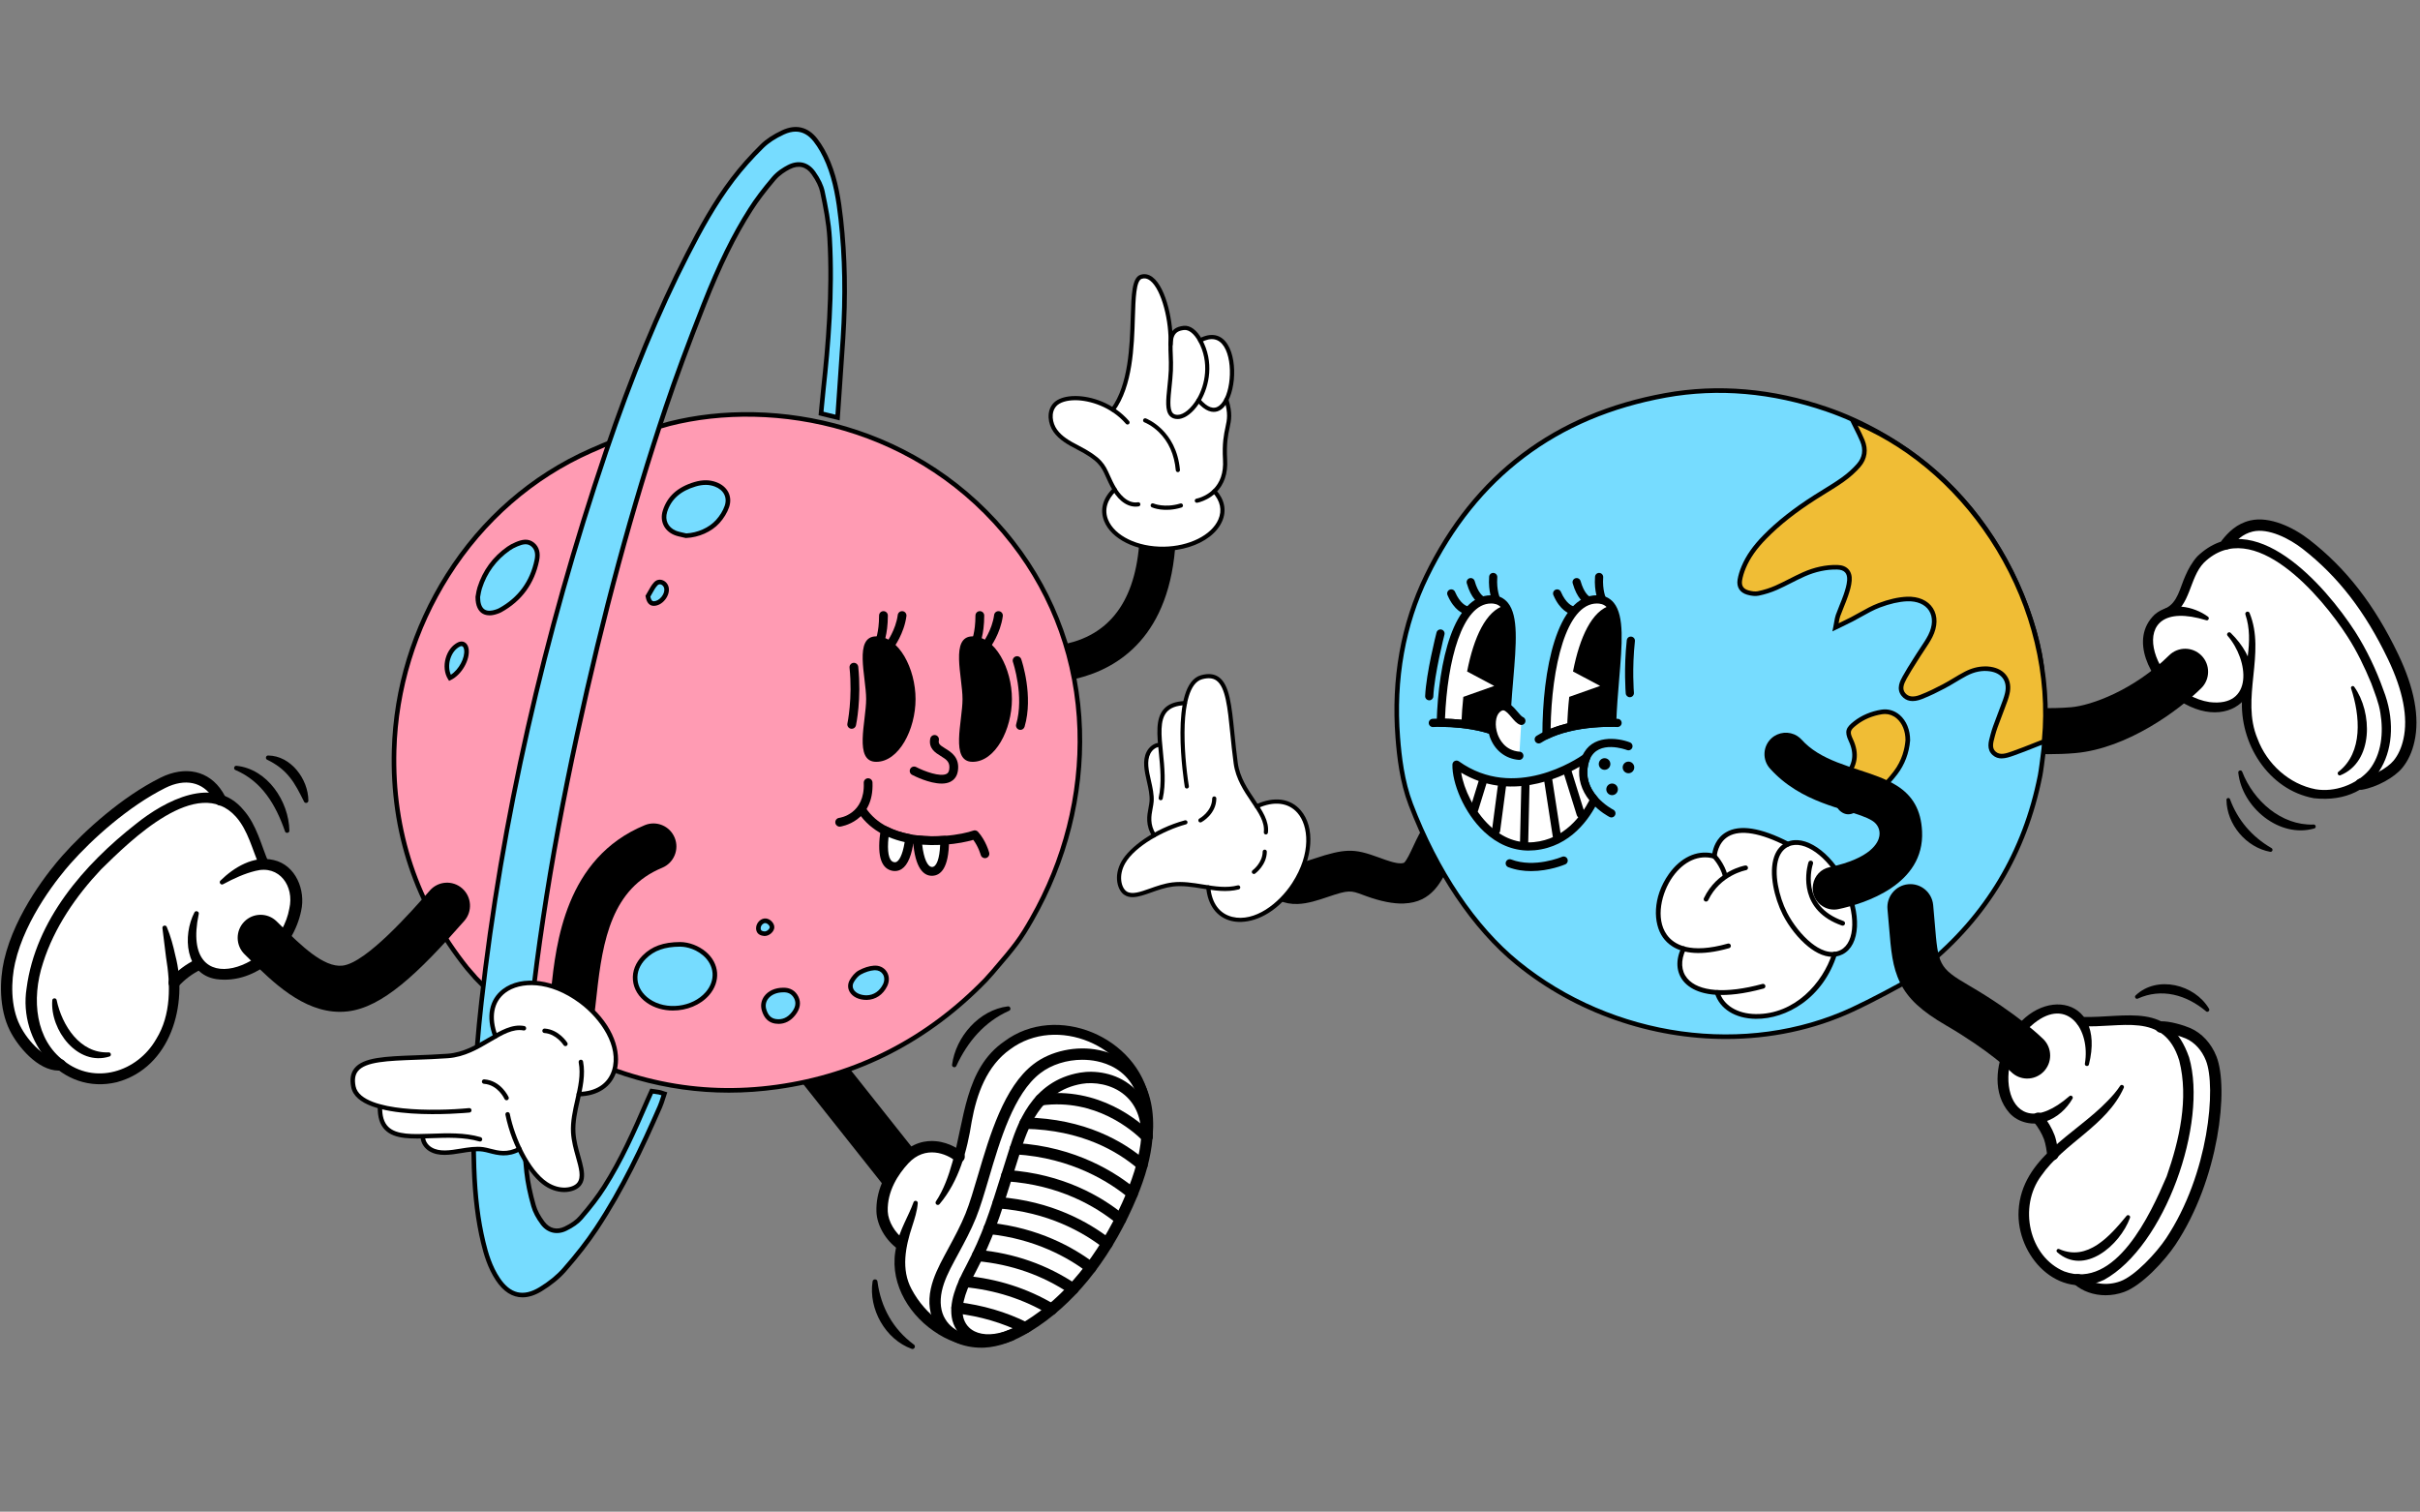 <svg width="389" height="243" viewBox="0 0 389 243" fill="none" xmlns="http://www.w3.org/2000/svg">
<rect x="0" y="0" width="389" height="243" fill="#808080" stroke="none"/>
<g clip-path="url(#clip0_77_2418)">
<path d="M146.278 193.658C145.193 193.658 144.119 193.18 143.391 192.263L118.832 161.307C117.563 159.709 117.826 157.38 119.42 156.106C121.012 154.831 123.332 155.095 124.601 156.696L149.16 187.652C150.429 189.25 150.166 191.579 148.572 192.854C147.893 193.397 147.081 193.661 146.278 193.661V193.658Z" fill="black"/>
<path d="M144.824 200.003C144.616 201.157 144.545 202.557 144.743 204.515C145.138 208.586 150.028 214.754 156.453 215.618C156.593 215.642 156.744 215.666 156.895 215.676C157.069 215.686 157.254 215.699 157.441 215.71C157.685 215.72 157.93 215.72 158.172 215.71C159.636 215.639 161.077 215.232 162.448 214.637C162.458 214.637 162.471 214.626 162.482 214.626C163.434 214.219 164.365 213.718 165.257 213.169C172.412 208.772 177.697 201.531 181.242 193.634C182.623 190.566 183.776 187.349 184.228 184.035C184.285 183.605 184.332 183.171 184.369 182.74V182.73C184.533 180.805 184.462 178.857 184.02 177.037C183.986 176.873 183.94 176.721 183.903 176.57C182.753 172.126 180.592 169.958 177.793 167.974C174.912 165.921 170.917 165.141 167.257 165.757C164.412 166.235 161.68 167.775 159.717 170.013C157.15 172.93 156.023 176.766 155.36 180.45C155.069 182.082 154.71 184.007 154.174 185.921C152.559 184.592 148.551 182.889 145.323 186.388C143.138 188.757 141.676 191.637 141.791 194.762C141.872 196.687 143.162 198.81 144.824 199.998V200.003Z" fill="white"/>
<path d="M157.483 214.921C152.835 214.524 148.689 211.305 146.54 207.247C144.808 204.051 145.547 200.395 146.637 197.102C147.011 195.935 147.422 194.702 147.526 193.402C147.542 193.209 147.396 193.039 147.204 193.023C147.04 193.01 146.891 193.112 146.842 193.264C146.043 195.499 144.626 197.63 144.108 200.251C142.769 205.617 145.713 210.936 150.054 213.937C152.195 215.464 154.767 216.417 157.407 216.506C157.841 216.525 158.211 216.185 158.229 215.749C158.25 215.313 157.909 214.947 157.48 214.924L157.483 214.921Z" fill="black"/>
<path d="M184.79 176.855C182.915 166.671 169.853 161.135 161.454 167.386C155.077 171.765 155.043 180.087 153.105 186.783C152.489 188.986 151.698 191.229 150.442 193.123C150.33 193.29 150.377 193.517 150.543 193.629C150.699 193.734 150.905 193.7 151.022 193.561C154.164 189.835 155.464 184.973 156.193 180.296C156.988 175.886 158.624 171.321 162.375 168.674C169.871 163.106 181.586 168.07 183.253 177.218C183.482 178.225 185.029 177.868 184.79 176.855Z" fill="black"/>
<path d="M157.717 216.634C155.126 216.634 151.982 215.684 150.387 212.973C149.422 211.414 149.147 209.341 149.623 207.15C150.031 205.265 150.923 203.5 151.805 201.855C152.013 201.466 152.224 201.079 152.432 200.69C153.407 198.888 154.416 197.024 155.194 195.102C155.87 193.428 156.52 191.222 157.21 188.885C159.077 182.55 161.402 174.664 166.128 171.06C168.883 168.924 173.034 168.036 176.701 168.804C179.843 169.462 182.353 171.251 183.771 173.839C185.24 176.523 185.695 179.996 185.128 184.161C184.72 187.151 183.75 190.282 182.075 194.013C178.062 202.951 172.412 209.842 165.738 213.95C162.994 215.637 160.536 216.512 158.224 216.626C158.06 216.634 157.891 216.639 157.719 216.639L157.717 216.634ZM173.988 170.353C171.507 170.353 169.021 171.12 167.231 172.507C162.973 175.753 160.744 183.32 158.95 189.402C158.247 191.783 157.584 194.031 156.874 195.789C156.057 197.805 155.025 199.713 154.026 201.562C153.818 201.949 153.607 202.335 153.402 202.719C152.549 204.314 151.755 205.881 151.396 207.539C151.022 209.263 151.214 210.858 151.94 212.028C153.241 214.235 155.99 214.903 158.133 214.801C160.133 214.705 162.31 213.916 164.786 212.394C171.148 208.482 176.55 201.865 180.415 193.264C182.018 189.697 182.944 186.725 183.326 183.915C183.838 180.147 183.453 177.056 182.176 174.719C180.696 172.011 178.179 170.979 176.332 170.593C175.567 170.433 174.779 170.355 173.991 170.355L173.988 170.353Z" fill="black"/>
<path d="M158.874 216.308C157.769 216.308 156.744 216.086 155.849 215.642C154.468 214.955 153.516 213.791 153.098 212.273C153.098 212.263 153.092 212.255 153.09 212.245C152.413 209.456 153.74 206.398 155.275 203.51C157.941 198.436 159.075 194.796 160.794 189.292C161.184 188.046 161.6 186.712 162.068 185.252L162.214 184.795C163.439 180.941 165.717 173.765 173.611 172.421C175.939 172.024 179.365 172.402 181.994 174.656C183.518 175.961 185.326 178.426 185.279 182.751C185.274 183.252 184.868 183.654 184.372 183.654C184.369 183.654 184.366 183.654 184.361 183.654C183.859 183.649 183.456 183.236 183.461 182.732C183.492 179.826 182.6 177.578 180.813 176.045C178.657 174.199 175.749 173.906 173.913 174.22C167.112 175.379 165.13 181.62 163.944 185.349L163.795 185.811C163.33 187.266 162.914 188.595 162.526 189.838C160.841 195.238 159.623 199.142 156.879 204.367C155.581 206.811 154.328 209.602 154.853 211.801C155.137 212.811 155.743 213.556 156.656 214.007C158.06 214.705 160.06 214.624 162.149 213.785C162.614 213.597 163.145 213.825 163.33 214.295C163.517 214.762 163.291 215.295 162.823 215.48C161.449 216.031 160.11 216.308 158.874 216.308Z" fill="black"/>
<path d="M144.824 200.917C144.642 200.917 144.457 200.862 144.296 200.747C142.345 199.35 140.974 196.964 140.883 194.807C140.769 191.697 142.072 188.574 144.657 185.775C146.681 183.581 148.92 183.296 150.442 183.443C152.7 183.659 154.312 184.861 154.752 185.224C155.139 185.542 155.196 186.119 154.879 186.508C154.562 186.897 153.987 186.955 153.6 186.636C152.174 185.461 148.749 184.03 145.992 187.017C144.423 188.717 142.579 191.438 142.701 194.736C142.769 196.332 143.859 198.194 145.352 199.264C145.76 199.557 145.856 200.126 145.565 200.539C145.388 200.789 145.107 200.922 144.824 200.922V200.917Z" fill="black"/>
<path d="M153.722 171.35C155.527 167.451 158.245 164.234 162.206 162.477C162.589 162.32 162.419 161.709 162.014 161.767C157.402 162.333 153.639 166.634 153.04 171.152C152.981 171.548 153.563 171.716 153.722 171.35Z" fill="black"/>
<path d="M146.915 216.148C143.541 213.65 141.591 210.145 141.045 205.986C140.993 205.542 140.311 205.547 140.262 205.986C139.578 210.399 142.319 215.308 146.548 216.82C146.951 216.979 147.263 216.399 146.918 216.146L146.915 216.148Z" fill="black"/>
<path d="M184.369 183.652C184.137 183.652 183.903 183.563 183.726 183.385C182.095 181.748 176.103 176.505 167.397 177.695C166.901 177.763 166.443 177.413 166.373 176.915C166.305 176.416 166.654 175.956 167.15 175.886C176.685 174.58 183.232 180.307 185.011 182.093C185.367 182.448 185.367 183.028 185.011 183.383C184.834 183.56 184.6 183.649 184.369 183.649V183.652Z" fill="black"/>
<path d="M183.578 188.146C183.368 188.146 183.157 188.073 182.985 187.926C179.677 185.07 173.83 181.628 164.763 181.453C164.261 181.443 163.863 181.027 163.871 180.523C163.881 180.019 164.295 179.62 164.797 179.628C174.402 179.816 180.631 183.492 184.169 186.542C184.548 186.871 184.593 187.448 184.265 187.83C184.085 188.039 183.831 188.148 183.576 188.148L183.578 188.146Z" fill="black"/>
<path d="M182.01 192.765C181.804 192.765 181.599 192.697 181.43 192.553C178.574 190.175 172.404 186.098 163.161 185.555C162.659 185.526 162.276 185.093 162.307 184.592C162.336 184.088 162.768 183.704 163.267 183.735C173.029 184.31 179.565 188.629 182.59 191.151C182.975 191.472 183.029 192.049 182.709 192.436C182.53 192.653 182.27 192.765 182.01 192.765Z" fill="black"/>
<path d="M180.116 196.904C179.913 196.904 179.71 196.836 179.544 196.7C176.131 193.914 170.282 190.47 161.782 189.893C161.28 189.859 160.903 189.423 160.937 188.921C160.97 188.417 161.405 188.036 161.904 188.072C170.88 188.681 177.073 192.331 180.691 195.285C181.081 195.603 181.138 196.178 180.824 196.569C180.644 196.791 180.381 196.906 180.119 196.906L180.116 196.904Z" fill="black"/>
<path d="M177.955 200.81C177.76 200.81 177.565 200.747 177.401 200.619C174.085 198.045 168.443 194.851 160.414 194.243C159.941 194.211 159.561 193.814 159.561 193.331C159.561 192.848 159.962 192.417 160.464 192.417H160.474C160.497 192.417 160.521 192.417 160.542 192.417C169.026 193.06 174.998 196.444 178.512 199.173C178.91 199.481 178.982 200.055 178.676 200.452C178.496 200.685 178.228 200.807 177.955 200.807V200.81Z" fill="black"/>
<path d="M175.341 204.672C175.151 204.672 174.959 204.612 174.795 204.489C171.653 202.121 166.352 199.139 158.926 198.369C158.427 198.316 158.063 197.867 158.115 197.369C158.167 196.867 158.612 196.502 159.111 196.554C166.95 197.366 172.561 200.523 175.885 203.03C176.285 203.333 176.366 203.904 176.067 204.307C175.887 204.544 175.614 204.672 175.338 204.672H175.341Z" fill="black"/>
<path d="M172.483 208.101C172.308 208.101 172.134 208.051 171.978 207.947C167.569 204.985 162.552 203.228 157.067 202.721C156.567 202.674 156.198 202.231 156.245 201.729C156.292 201.228 156.734 200.86 157.233 200.904C163.025 201.439 168.326 203.299 172.99 206.432C173.406 206.711 173.518 207.278 173.239 207.698C173.065 207.962 172.776 208.103 172.483 208.103V208.101Z" fill="black"/>
<path d="M169.034 211.378C168.875 211.378 168.716 211.336 168.571 211.25C164.49 208.816 159.915 207.351 154.975 206.894C154.476 206.847 154.107 206.403 154.153 205.902C154.2 205.401 154.64 205.03 155.142 205.077C160.352 205.557 165.181 207.106 169.496 209.68C169.928 209.939 170.071 210.498 169.814 210.931C169.645 211.218 169.34 211.378 169.031 211.378H169.034Z" fill="black"/>
<path d="M164.805 214.352C164.669 214.352 164.531 214.321 164.401 214.258C161.129 212.629 157.545 211.576 153.745 211.13C153.287 211.083 152.923 210.694 152.923 210.221C152.923 209.717 153.324 209.307 153.826 209.307H153.836C153.873 209.307 153.906 209.307 153.943 209.312C157.954 209.782 161.746 210.895 165.208 212.621C165.658 212.845 165.842 213.394 165.619 213.843C165.46 214.164 165.137 214.349 164.805 214.349V214.352Z" fill="black"/>
<path d="M225.68 145.237C223.971 145.295 221.914 144.888 219.565 144.031L219.092 143.856C218.101 143.488 217.554 143.284 216.792 143.31C216.03 143.337 215.164 143.592 213.377 144.196C211.902 144.694 210.235 145.256 208.591 145.311C207.486 145.347 206.492 145.157 205.559 144.731C201.434 142.843 200.807 140.425 200.255 138.292C199.969 137.182 199.699 136.135 198.965 135.312C198.076 134.315 197.847 133.08 198.338 131.92C198.848 130.719 200.024 129.883 201.265 129.844C202.37 129.808 205.098 130.387 206.526 136.55C206.849 137.947 206.898 138.161 208.157 138.741C208.329 138.782 208.378 138.782 208.43 138.78C209.075 138.759 210.412 138.305 211.299 138.004C213.786 137.166 215.349 136.806 216.693 136.761C218.262 136.709 219.588 137.083 221.794 137.889L221.945 137.944C222.819 138.268 224.286 138.809 225.196 138.777C225.347 138.772 225.485 138.751 225.604 138.715L225.667 138.691L225.737 138.649C226.169 138.187 226.627 137.213 227.155 136.085C227.459 135.432 227.776 134.759 228.083 134.181C230.346 129.904 232.497 129.163 236.104 128.217C237.493 127.854 239.223 127.4 239.803 126.669C240.399 125.917 241.288 125.468 242.245 125.436C243.015 125.41 243.772 125.664 244.376 126.144C245.78 127.267 246.014 129.325 244.896 130.735C242.896 133.262 239.657 134.067 237.514 134.597C236.427 134.868 235.569 135.08 235.108 135.44C234.245 136.205 233.686 137.43 233.041 138.848C231.779 141.624 230.205 145.076 225.68 145.227V145.237Z" fill="black"/>
<path d="M202.022 129.62C202.084 129.607 205.247 127.915 207.895 129.641C211.07 131.711 211.117 137.299 207.999 142.122C203.171 149.591 194.853 149.786 194.226 142.65C192.317 142.363 190.393 141.945 188.494 142.18C185.316 142.572 182.504 144.702 180.873 143.54C179.924 142.869 179.352 140.772 180.584 138.608C181.594 136.843 183.776 135.281 185.526 134.281C184.122 132.074 185.009 130.28 185.118 128.836C185.313 126.28 183.487 123.225 184.619 120.995C184.993 120.256 185.594 119.802 186.494 119.718C186.169 116.036 186.312 113.185 190.481 113.017C190.564 112.999 190.905 109.458 193.171 108.853C198.042 107.55 197.486 114.153 198.643 122.674C199.023 125.491 200.742 127.643 202.029 129.62H202.022Z" fill="white"/>
<path d="M182.153 144.214C181.609 144.232 181.112 144.123 180.675 143.809C179.645 143.083 178.938 140.812 180.291 138.441C181.57 136.203 185.474 133.223 190.465 131.863C190.642 131.816 190.824 131.92 190.874 132.098C190.923 132.275 190.817 132.458 190.64 132.508C187.084 133.477 182.452 136.002 180.868 138.772C179.729 140.772 180.257 142.697 181.06 143.264C181.908 143.867 183.269 143.386 184.842 142.827C185.929 142.441 187.162 142.005 188.45 141.846C190.091 141.645 191.756 141.913 193.363 142.175C195.311 142.491 197.15 142.788 198.952 142.321C199.129 142.274 199.311 142.384 199.358 142.561C199.405 142.739 199.296 142.921 199.119 142.968C197.181 143.47 195.186 143.146 193.256 142.833C191.693 142.579 190.078 142.318 188.53 142.509C187.313 142.658 186.117 143.083 185.063 143.457C183.994 143.835 183.014 144.185 182.153 144.214Z" fill="black"/>
<path d="M186.59 128.635C186.564 128.635 186.535 128.635 186.507 128.627C186.327 128.588 186.213 128.408 186.254 128.228C186.767 125.901 186.509 123.319 186.28 121.039C185.984 118.088 185.729 115.54 187.05 114.015C187.771 113.182 188.887 112.748 190.46 112.686C190.642 112.68 190.796 112.821 190.804 113.007C190.811 113.192 190.668 113.346 190.484 113.354C189.102 113.409 188.143 113.769 187.55 114.453C186.418 115.762 186.66 118.177 186.941 120.974C187.175 123.303 187.44 125.943 186.902 128.374C186.868 128.526 186.736 128.63 186.587 128.635H186.59Z" fill="black"/>
<path d="M203.494 134.135C203.478 134.135 203.46 134.135 203.442 134.135C203.26 134.114 203.13 133.947 203.151 133.764C203.343 132.163 202.329 130.662 201.153 128.925C199.975 127.183 198.641 125.209 198.305 122.721C198.076 121.042 197.917 119.475 197.767 117.958C197.343 113.743 197.005 110.414 195.512 109.377C194.947 108.986 194.208 108.92 193.249 109.179C191.147 109.74 190.559 113.446 190.434 116.451C190.294 119.867 190.687 123.812 191.103 126.366C191.132 126.549 191.009 126.719 190.827 126.75C190.645 126.779 190.474 126.656 190.445 126.473C190.336 125.799 187.828 109.936 193.077 108.531C194.237 108.221 195.155 108.317 195.889 108.826C197.637 110.038 197.969 113.331 198.427 117.887C198.581 119.399 198.737 120.961 198.963 122.627C199.278 124.961 200.568 126.867 201.704 128.546C202.904 130.317 204.035 131.991 203.811 133.842C203.79 134.007 203.653 134.129 203.491 134.137L203.494 134.135Z" fill="black"/>
<path d="M185.532 134.615C185.417 134.618 185.305 134.563 185.24 134.461C184.088 132.651 184.385 131.087 184.624 129.829C184.692 129.466 184.757 129.124 184.78 128.81C184.855 127.818 184.601 126.7 184.356 125.622C183.981 123.974 183.591 122.272 184.317 120.843C184.71 120.073 185.42 119.525 186.169 119.412C186.351 119.386 186.52 119.512 186.546 119.694C186.572 119.877 186.447 120.047 186.265 120.073C185.724 120.154 185.204 120.564 184.907 121.146C184.294 122.358 184.637 123.87 185.004 125.473C185.261 126.601 185.526 127.768 185.443 128.862C185.417 129.215 185.35 129.573 185.277 129.954C185.05 131.155 184.793 132.516 185.8 134.101C185.898 134.257 185.854 134.464 185.698 134.563C185.646 134.597 185.589 134.612 185.532 134.615Z" fill="black"/>
<path d="M192.967 132.205C192.845 132.21 192.723 132.145 192.663 132.027C192.577 131.865 192.64 131.662 192.801 131.576C192.824 131.563 194.837 130.455 194.853 128.351C194.853 128.165 195.001 128.016 195.189 128.019C195.373 128.019 195.519 128.171 195.519 128.356C195.501 130.865 193.212 132.114 193.113 132.166C193.066 132.189 193.017 132.202 192.967 132.205Z" fill="black"/>
<path d="M201.566 140.493C201.46 140.496 201.353 140.449 201.285 140.355C201.176 140.206 201.21 139.997 201.358 139.887C201.374 139.877 202.955 138.691 202.968 136.905C202.968 136.72 203.117 136.571 203.304 136.574C203.488 136.574 203.637 136.725 203.634 136.91C203.621 139.039 201.826 140.373 201.751 140.428C201.696 140.47 201.631 140.49 201.566 140.49V140.493Z" fill="black"/>
<path d="M199.551 148.193C198.965 148.212 198.411 148.157 197.904 148.029C195.602 147.454 194.141 145.504 193.891 142.676C193.875 142.493 194.011 142.331 194.193 142.313C194.375 142.297 194.536 142.433 194.554 142.616C194.78 145.177 196.026 146.87 198.065 147.379C201.694 148.285 205.613 145.193 207.718 141.937C210.823 137.132 210.339 132.74 208.579 130.69C207.122 128.996 204.784 128.716 202.162 129.92C201.995 129.996 201.798 129.923 201.72 129.755C201.644 129.588 201.717 129.39 201.884 129.312C204.794 127.975 207.416 128.317 209.08 130.252C211.427 132.98 211.096 137.936 208.274 142.3C205.645 146.368 202.258 148.099 199.551 148.191V148.193Z" fill="black"/>
<path d="M174.433 108.701C173.772 108.905 173.086 109.085 172.389 109.231C168.568 110.043 164.383 109.866 161.93 109.33C161.173 109.163 160.526 108.712 160.107 108.053C159.688 107.398 159.55 106.617 159.717 105.857C159.94 104.831 160.7 104.003 161.701 103.693C162.175 103.546 162.682 103.526 163.168 103.63C164.461 103.928 167.533 104.144 170.313 103.687C171.148 103.552 171.954 103.366 172.709 103.131C179.799 100.938 183.339 94.459 183.235 83.879C183.222 82.596 184.064 81.44 185.282 81.064C185.549 80.98 185.828 80.938 186.109 80.936C186.884 80.928 187.617 81.223 188.171 81.769C188.725 82.314 189.035 83.043 189.043 83.821C189.209 100.596 181.19 106.609 174.433 108.701Z" fill="black"/>
<path d="M192.915 54.711C200.7 50.619 198.798 71.561 192.652 64.357C194.611 61.176 194.39 57.411 192.915 54.711Z" fill="white"/>
<path d="M192.915 54.711C196.106 60.547 191.973 67.01 189.302 67.025C186.915 67.033 188.033 63.351 188.207 59.552C188.374 55.902 187.289 53.021 190.309 52.711C191.263 52.611 192.21 53.418 192.915 54.711Z" fill="white"/>
<path d="M195.201 78.967C195.222 79.037 196.452 80.15 196.473 81.978C196.518 85.356 192.309 88.15 187.076 88.218C181.84 88.286 177.562 85.602 177.52 82.22C177.489 79.907 179.255 78.836 179.146 78.653C177.203 75.345 178.121 74.447 173.176 71.898C171.847 71.214 170.484 70.457 169.621 69.235C168.757 68.013 168.549 66.187 169.546 65.07C171.371 63.02 176.305 64.179 178.88 65.858C183.892 59.009 180.74 45.365 183.424 44.493C186.382 43.532 188.379 50.956 188.148 55.4C188.111 56.544 188.272 57.975 188.2 59.555C188.028 63.354 186.907 67.036 189.295 67.028C190.361 67.023 191.669 65.945 192.645 64.359C194.655 66.717 196.211 66.065 197.121 64.258C198.367 68.373 196.583 68.18 196.913 73.909C197.056 76.421 196.2 77.993 195.196 78.969L195.201 78.967Z" fill="white"/>
<path d="M183.076 81.39C183.063 81.395 183.047 81.398 183.032 81.4C181.515 81.656 179.955 80.693 178.86 78.823C178.35 77.953 178.038 77.259 177.762 76.643C177.008 74.961 176.592 74.034 173.028 72.196C171.66 71.493 170.251 70.699 169.351 69.428C168.464 68.172 168.144 66.138 169.299 64.842C169.98 64.077 171.296 63.646 172.911 63.66C175.395 63.678 178.953 64.746 181.495 67.686C181.617 67.827 181.601 68.038 181.461 68.161C181.32 68.284 181.11 68.268 180.987 68.127C178.589 65.354 175.135 64.351 172.904 64.333C171.481 64.323 170.349 64.673 169.795 65.291C168.872 66.326 169.156 67.994 169.894 69.036C170.706 70.185 171.983 70.903 173.33 71.595C177.104 73.543 177.58 74.606 178.371 76.366C178.639 76.964 178.943 77.643 179.435 78.481C179.791 79.087 181.094 81.043 182.92 80.737C183.102 80.706 183.276 80.831 183.305 81.014C183.333 81.181 183.232 81.343 183.073 81.39H183.076Z" fill="black"/>
<path d="M178.982 66.177C178.883 66.208 178.774 66.192 178.685 66.127C178.537 66.017 178.503 65.806 178.613 65.657C181.424 61.813 181.617 55.591 181.757 51.05C181.872 47.316 181.955 44.618 183.323 44.172C183.991 43.955 184.668 44.091 185.284 44.566C187.526 46.295 188.66 52.05 188.486 55.416C188.475 55.601 188.319 55.745 188.135 55.734C187.95 55.724 187.807 55.567 187.817 55.382C188.002 51.818 186.756 46.551 184.876 45.102C184.431 44.757 183.989 44.665 183.531 44.814C182.61 45.114 182.522 48.008 182.428 51.073C182.285 55.703 182.09 62.046 179.156 66.059C179.112 66.119 179.052 66.161 178.985 66.182L178.982 66.177Z" fill="black"/>
<path d="M189.982 67.25C189.753 67.321 189.524 67.36 189.305 67.36C188.757 67.36 188.322 67.19 188.018 66.851C187.248 65.997 187.427 64.289 187.654 62.127C187.742 61.286 187.833 60.416 187.872 59.534C187.911 58.662 187.877 57.816 187.849 57.069C187.755 54.693 187.675 52.643 190.273 52.374C191.324 52.267 192.395 53.058 193.207 54.546C195.191 58.179 194.395 62.035 192.991 64.435C192.127 65.908 191.025 66.924 189.979 67.248L189.982 67.25ZM189.732 53.163C188.444 53.559 188.429 54.792 188.52 57.043C188.551 57.803 188.585 58.667 188.543 59.565C188.502 60.469 188.411 61.349 188.322 62.197C188.13 64.033 187.948 65.767 188.517 66.399C188.692 66.592 188.949 66.686 189.305 66.686C190.263 66.681 191.514 65.639 192.419 64.096C193.73 61.855 194.474 58.257 192.624 54.873C191.956 53.651 191.105 52.967 190.346 53.045C190.117 53.069 189.914 53.108 189.735 53.163H189.732Z" fill="black"/>
<path d="M195.688 66.122C194.926 66.357 193.794 66.213 192.398 64.576C192.278 64.435 192.294 64.224 192.434 64.101C192.575 63.981 192.785 63.996 192.907 64.138C194.07 65.501 195.09 65.874 195.94 65.25C197.841 63.85 198.333 58.252 196.775 55.742C195.943 54.403 194.7 54.157 193.071 55.011C192.907 55.097 192.705 55.035 192.619 54.87C192.533 54.706 192.595 54.502 192.759 54.416C194.694 53.4 196.323 53.745 197.342 55.387C199.113 58.239 198.539 64.171 196.336 65.796C196.166 65.921 195.948 66.046 195.688 66.127V66.122Z" fill="black"/>
<path d="M192.916 80.695C192.64 80.781 192.463 80.813 192.442 80.815C192.26 80.847 192.086 80.724 192.055 80.541C192.023 80.358 192.146 80.183 192.328 80.152C192.343 80.152 193.782 79.88 194.973 78.724C196.162 77.57 196.705 75.956 196.588 73.924C196.435 71.237 196.739 69.819 196.983 68.681C197.259 67.404 197.457 66.482 196.812 64.349C196.757 64.171 196.856 63.983 197.033 63.928C197.21 63.874 197.4 63.975 197.452 64.153C198.149 66.454 197.922 67.498 197.639 68.822C197.402 69.921 197.108 71.287 197.257 73.882C197.384 76.118 196.773 77.909 195.439 79.204C194.526 80.092 193.501 80.51 192.918 80.69L192.916 80.695Z" fill="black"/>
<path d="M189.433 75.878C189.41 75.885 189.389 75.888 189.363 75.891C189.178 75.906 189.014 75.771 188.999 75.585C188.772 73.071 187.857 71.016 186.281 69.47C185.102 68.316 183.971 67.895 183.96 67.89C183.786 67.827 183.698 67.634 183.76 67.459C183.823 67.284 184.015 67.193 184.189 67.255C184.239 67.274 189.087 69.091 189.67 75.523C189.685 75.684 189.584 75.828 189.436 75.875L189.433 75.878Z" fill="black"/>
<path d="M189.924 81.581C187.144 82.432 185.232 81.586 185.151 81.549C184.982 81.474 184.907 81.275 184.982 81.105C185.058 80.936 185.258 80.86 185.425 80.936C185.44 80.943 187.196 81.701 189.727 80.936C189.903 80.881 190.091 80.983 190.145 81.16C190.2 81.338 190.098 81.526 189.924 81.578V81.581Z" fill="black"/>
<path d="M191.126 87.934C189.89 88.317 188.52 88.534 187.081 88.552C182.595 88.612 178.654 86.651 177.497 83.787C176.753 81.943 177.265 80.05 178.945 78.455C179.081 78.327 179.291 78.332 179.419 78.468C179.546 78.604 179.541 78.815 179.406 78.943C177.942 80.335 177.484 81.967 178.116 83.534C179.172 86.147 182.855 87.934 187.071 87.879C191.141 87.827 194.749 86.03 195.841 83.508C196.481 82.032 196.174 80.541 194.954 79.194C194.83 79.055 194.84 78.844 194.978 78.719C195.113 78.593 195.326 78.604 195.451 78.742C196.843 80.28 197.199 82.066 196.458 83.776C195.641 85.662 193.667 87.145 191.126 87.934Z" fill="black"/>
<path d="M346.523 99.7C347.035 99.136 347.675 98.737 348.393 98.478L348.388 98.47C350.281 97.598 350.864 95.707 351.535 93.895C352.89 90.229 354.456 88.918 356.438 88.072C356.843 87.9 357.267 87.761 357.699 87.647L357.694 87.636C358.675 86.406 360.433 84.981 361.918 84.552C364.717 83.753 368.392 85.714 370.694 87.506C376.936 92.368 381.243 98.402 384.674 105.56C386.624 109.628 388.211 114.6 387.223 119.008C386.916 120.394 386.367 121.729 385.477 122.823C384.328 124.235 381.43 125.732 379.253 126.095L379.243 126.1V126.095C377.113 127.489 374.377 128.296 371.607 127.494C369.25 126.813 365.562 125.329 363.088 120.924C361.08 117.352 360.958 113.414 361.216 111.205C361.239 111.004 361.166 110.767 361.062 110.516C360.859 111.119 360.55 111.67 360.121 112.143C357.769 114.733 352.817 114.049 349.061 110.612C345.306 107.176 344.169 102.29 346.52 99.7H346.523Z" fill="white"/>
<path d="M360.948 98.812C362.397 103.165 360.662 107.706 360.405 112.221C359.918 119.441 364.597 126.98 371.961 128.314C382.484 129.445 386.607 119.807 383.122 110.936C381.967 107.675 380.437 104.458 378.58 101.546C373.797 94.141 362.197 80.831 353.203 89.438C352.365 90.378 351.762 91.456 351.291 92.545C350.404 94.475 350.079 96.875 348.084 97.799C347.715 97.966 347.553 98.402 347.72 98.773C347.886 99.147 348.326 99.308 348.695 99.136C352.204 97.478 351.848 92.916 354.29 90.425C362.179 82.832 373.214 95.885 377.347 102.332C378.864 104.68 380.102 107.257 381.168 109.842C381.709 111.349 382.406 113.044 382.63 114.608C383.155 117.757 382.833 121.277 380.801 123.802C378.765 126.142 375.251 127.39 372.226 126.87C367.958 126.053 364.384 122.799 362.876 118.728C360.15 112.245 364.27 105.017 361.596 98.515C361.401 98.105 360.766 98.387 360.951 98.812H360.948Z" fill="black"/>
<path d="M379.506 126.959C379.069 126.959 378.684 126.643 378.611 126.196C378.528 125.7 378.863 125.23 379.36 125.147C381.272 124.828 383.751 123.499 384.773 122.245C385.504 121.345 386.029 120.188 386.333 118.809C387.111 115.334 386.276 111.009 383.852 105.954C380.177 98.287 375.82 92.655 370.135 88.226C368.01 86.571 364.634 84.85 362.124 85.44C360.482 85.826 359.458 86.884 358.594 87.97C358.279 88.365 357.707 88.427 357.317 88.114C356.924 87.798 356.862 87.226 357.174 86.832C358.191 85.555 359.525 84.179 361.71 83.664C364.842 82.925 368.691 84.792 371.25 86.785C377.165 91.394 381.691 97.235 385.491 105.163C388.097 110.599 388.979 115.323 388.107 119.209C387.741 120.867 387.093 122.277 386.18 123.402C384.879 125 382.013 126.559 379.657 126.951C379.607 126.959 379.555 126.964 379.506 126.964V126.959Z" fill="black"/>
<path d="M354.925 99.131C352.6 97.423 348.802 96.661 346.349 98.786C342.204 102.75 345.678 109.262 349.486 112.043C358.8 118.953 366.954 109.944 358.558 101.721C358.257 101.442 357.809 101.875 358.064 102.189C361.487 106.132 362.291 113.738 355.156 112.856C345.795 111.414 340.83 95.486 354.639 99.7C354.977 99.825 355.216 99.324 354.92 99.133L354.925 99.131Z" fill="black"/>
<path d="M329.211 121.23C322.899 121.23 316.664 120.308 316.342 120.258C314.329 119.955 312.94 118.073 313.241 116.052C313.543 114.03 315.418 112.639 317.432 112.939C317.52 112.952 326.381 114.26 332.944 113.681C336.153 113.399 342.991 110.944 348.672 105.343C350.123 103.912 352.459 103.933 353.884 105.39C355.309 106.847 355.289 109.192 353.837 110.623C350.261 114.151 341.972 120.316 333.589 121.055C332.176 121.18 330.691 121.23 329.211 121.23Z" fill="black"/>
<path d="M359.791 124.209C360.39 129.792 366.416 134.803 372.029 133.163C372.393 133.038 372.237 132.469 371.86 132.544C366.702 132.712 362.218 128.722 360.418 124.05C360.296 123.692 359.726 123.836 359.791 124.209Z" fill="black"/>
<path d="M357.892 128.575C357.939 132.518 361.05 136.216 364.92 136.926C365.094 136.955 365.26 136.837 365.289 136.66C365.312 136.513 365.234 136.378 365.11 136.315C361.991 134.505 359.689 131.829 358.451 128.447C358.334 128.155 357.869 128.264 357.889 128.575H357.892Z" fill="black"/>
<path d="M377.923 110.667C379.371 115.033 379.876 120.94 375.92 124.039C375.597 124.227 375.839 124.752 376.19 124.629C381.556 122.457 381.371 114.474 378.422 110.396C378.237 110.127 377.798 110.364 377.923 110.667Z" fill="black"/>
<path d="M159.504 156.341C159.92 155.857 158.752 157.202 158.401 157.563C149.162 167.062 138.033 172.891 124.916 174.721C111.68 176.567 99.531 173.645 87.899 166.987C84.747 165.182 80.562 161.446 76.296 157.035C76.905 157.664 75.378 155.991 75.058 155.588C66.899 145.365 63 133.714 63.349 120.608C63.871 101.131 75.232 81.178 94.966 72.457C102.79 68.999 104.415 69.096 107.609 68.114C124.708 63.785 148.114 68.344 162.828 87.281C176.855 105.33 176.42 129.233 165.853 147.755C164.086 150.849 163.335 151.896 159.501 156.341H159.504Z" fill="#FF9BB3"/>
<path d="M117.147 175.64C107.154 175.64 97.463 172.888 87.717 167.31C84.019 165.193 79.326 160.699 76.039 157.299C76.039 157.299 76.036 157.296 76.034 157.294L76.046 157.281C75.95 157.171 75.797 156.999 75.659 156.842C75.313 156.453 74.923 156.012 74.772 155.821C66.597 145.577 62.631 133.727 62.982 120.598C63.25 110.641 66.243 100.857 71.643 92.3C77.334 83.281 85.347 76.301 94.818 72.117C100.667 69.532 103.099 68.916 105.245 68.376C105.989 68.188 106.694 68.01 107.5 67.762C124.404 63.479 148.145 67.788 163.116 87.054C169.848 95.715 173.588 106.186 173.929 117.331C174.254 127.891 171.569 138.477 166.17 147.94C164.347 151.136 163.569 152.186 159.779 156.583C159.766 156.596 159.751 156.615 159.735 156.633C159.465 156.941 158.898 157.581 158.663 157.824C149.284 167.47 137.947 173.28 124.965 175.089C122.336 175.457 119.73 175.64 117.147 175.64ZM76.715 156.936C81.316 161.681 85.243 165.044 88.084 166.668C100.202 173.604 112.231 176.118 124.867 174.356C137.682 172.567 148.873 166.833 158.138 157.304C158.359 157.077 158.939 156.421 159.184 156.139C159.21 156.111 159.236 156.079 159.264 156.051L159.306 156.001C162.986 151.732 163.754 150.687 165.533 147.569C170.865 138.224 173.515 127.774 173.195 117.349C172.857 106.364 169.171 96.042 162.539 87.505C147.773 68.503 124.357 64.252 107.7 68.469C106.891 68.718 106.179 68.898 105.427 69.088C103.31 69.624 100.909 70.23 95.117 72.791C85.782 76.917 77.88 83.8 72.267 92.694C66.938 101.139 63.983 110.793 63.721 120.616C63.375 133.563 67.287 145.251 75.347 155.356C75.487 155.531 75.888 155.983 76.21 156.348C76.351 156.508 76.478 156.651 76.572 156.758C76.619 156.813 76.671 156.873 76.715 156.936Z" fill="black"/>
<path d="M226.764 129.28C225.479 125.906 224.969 122.227 224.686 118.543C223.994 109.5 225.349 100.768 229.323 92.6C237.199 76.405 250.097 66.73 267.742 63.545C276.544 61.957 285.184 62.881 293.637 65.785C296.293 66.694 302.983 69.211 310.208 75.227C321.619 84.727 326.94 98.413 328.085 106.395C328.454 109.743 329.089 114.723 328.49 120.736C328.636 119.263 328.176 123.439 327.936 124.653C325.481 137.043 319.405 147.248 309.618 155.213C308.879 155.813 306.166 157.954 307.246 157.304C305.545 158.33 301.032 160.751 297.789 162.26C280.901 170.125 259.232 167.258 243.907 154.779C237.092 149.23 230.944 140.24 226.761 129.275L226.764 129.28Z" fill="#76DCFF"/>
<path d="M277.441 167.015C265.472 167.015 253.297 162.908 243.676 155.072C236.687 149.382 230.559 140.268 226.418 129.411C225.014 125.726 224.556 121.682 224.317 118.572C223.594 109.093 225.164 100.301 228.991 92.438C236.871 76.235 249.887 66.394 267.677 63.182C276.169 61.649 284.942 62.409 293.757 65.438C299.609 67.441 305.378 70.728 310.445 74.945C322.55 85.022 327.458 99.426 328.451 106.346L328.519 106.965C328.901 110.388 329.424 115.075 328.857 120.775H328.844C328.831 120.869 328.818 120.987 328.8 121.12C328.678 122.118 328.446 123.972 328.298 124.726C325.827 137.198 319.621 147.551 309.852 155.502C309.74 155.594 309.584 155.719 309.402 155.865C308.879 156.286 307.719 157.218 307.384 157.537L307.436 157.625C305.792 158.618 301.276 161.049 297.945 162.6C291.567 165.571 284.539 167.015 277.441 167.015ZM227.107 129.147C231.201 139.885 237.251 148.886 244.141 154.497C259.255 166.807 280.752 169.791 297.635 161.929C300.722 160.49 304.832 158.294 306.694 157.208C306.817 157.03 307.084 156.808 307.519 156.448C307.964 156.077 308.52 155.63 308.942 155.291C309.121 155.145 309.277 155.022 309.389 154.931C319.023 147.092 325.14 136.884 327.577 124.585C327.72 123.857 327.949 122.018 328.072 121.031L328.131 120.559C328.137 120.514 328.144 120.46 328.155 120.405C328.667 114.918 328.16 110.377 327.788 107.048L327.72 106.44C326.745 99.635 321.907 85.448 309.974 75.515C304.978 71.352 299.287 68.112 293.518 66.138C284.825 63.151 276.175 62.401 267.807 63.91C250.261 67.078 237.425 76.784 229.654 92.762C225.888 100.504 224.34 109.171 225.053 118.514C225.289 121.575 225.734 125.551 227.107 129.147ZM307.105 157.074L307.355 157.495C307.371 157.409 307.36 157.302 307.29 157.208C307.238 157.137 307.17 157.098 307.105 157.077V157.074Z" fill="black"/>
<path d="M134.636 67.12C133.614 66.871 132.87 66.689 131.98 66.472C132.113 65.093 132.23 63.756 132.376 62.422C133.255 54.395 133.827 46.35 133.361 38.278C133.218 35.774 132.724 33.275 132.204 30.813C131.98 29.758 131.4 28.721 130.771 27.828C129.769 26.41 128.347 26.076 126.799 26.87C125.912 27.324 125.028 27.94 124.388 28.692C123.043 30.277 121.745 31.928 120.63 33.68C117.568 38.484 115.222 43.668 113.139 48.953C110.985 54.413 108.904 59.91 107.034 65.474C101.224 82.743 96.618 100.345 92.76 118.148C90.653 127.878 88.809 137.66 87.327 147.507C86.024 156.153 84.968 164.83 84.51 173.57C84.25 178.523 84.107 183.479 84.658 188.417C84.864 190.24 85.264 192.057 85.766 193.822C86.05 194.82 86.617 195.789 87.246 196.624C88.154 197.833 89.522 198.165 90.885 197.512C91.782 197.081 92.703 196.507 93.346 195.765C94.706 194.196 96.011 192.551 97.127 190.801C99.923 186.409 102.025 181.651 104.087 176.881C104.296 176.398 104.517 175.922 104.753 175.395C105.211 175.46 105.591 175.502 105.963 175.575C106.192 175.619 106.413 175.711 106.798 175.828C106.551 176.554 106.366 177.246 106.082 177.894C103.12 184.66 99.957 191.331 95.858 197.491C94.305 199.826 92.542 202.04 90.687 204.145C89.616 205.361 88.268 206.406 86.877 207.247C84.102 208.926 81.815 208.312 80.023 205.612C78.824 203.805 78.174 201.771 77.675 199.685C76.731 195.747 76.346 191.733 76.205 187.699C75.896 178.795 76.403 169.919 77.391 161.075C80.775 130.842 87.657 101.397 97.403 72.614C101.078 61.759 105.279 51.11 110.512 40.9C112.66 36.706 114.933 32.573 117.792 28.818C119.225 26.935 120.822 25.151 122.507 23.493C123.452 22.564 124.669 21.838 125.878 21.276C127.918 20.334 129.691 20.744 131.072 22.506C131.926 23.595 132.607 24.867 133.138 26.152C134.331 29.045 134.813 32.129 135.159 35.223C135.871 41.615 135.921 48.023 135.507 54.437C135.239 58.599 134.938 62.759 134.636 67.117V67.12Z" fill="#76DCFF"/>
<path d="M83.987 208.542C82.364 208.542 80.918 207.628 79.714 205.816C78.4 203.839 77.763 201.651 77.313 199.771C76.468 196.24 75.997 192.41 75.833 187.712C75.547 179.479 75.934 170.752 77.022 161.036C80.281 131.91 87.02 102.121 97.052 72.496C101.182 60.304 105.476 49.914 110.181 40.73C112.239 36.717 114.548 32.465 117.495 28.593C118.884 26.768 120.481 24.963 122.247 23.23C123.116 22.376 124.286 21.605 125.722 20.939C127.928 19.921 129.876 20.383 131.361 22.276C132.17 23.308 132.88 24.564 133.476 26.008C134.708 29 135.187 32.184 135.523 35.179C136.201 41.271 136.318 47.577 135.874 54.458C135.689 57.306 135.494 60.106 135.286 63.067C135.192 64.409 135.096 65.764 135.002 67.138L134.971 67.576L131.58 66.751L131.611 66.433C131.655 65.989 131.694 65.547 131.736 65.111C131.824 64.171 131.907 63.283 132.006 62.377C132.729 55.768 133.494 47.06 132.992 38.294C132.849 35.8 132.344 33.267 131.842 30.886C131.663 30.032 131.2 29.073 130.469 28.037C129.574 26.768 128.362 26.478 126.965 27.196C126.3 27.538 125.358 28.118 124.669 28.93C123.095 30.781 121.912 32.353 120.942 33.876C118.291 38.035 115.989 42.728 113.482 49.086C110.941 55.528 109.003 60.774 107.383 65.589C101.981 81.638 97.314 98.856 93.119 118.224C90.887 128.528 89.111 138.124 87.691 147.559C86.174 157.625 85.28 165.895 84.877 173.588C84.588 179.092 84.502 183.714 85.025 188.375C85.21 190.036 85.569 191.786 86.12 193.72C86.362 194.567 86.838 195.47 87.54 196.402C88.349 197.478 89.509 197.763 90.726 197.178C91.754 196.687 92.542 196.128 93.067 195.522C94.643 193.702 95.835 192.138 96.815 190.603C99.52 186.357 101.554 181.811 103.747 176.734C103.887 176.408 104.035 176.084 104.189 175.745L104.529 174.99L104.805 175.029C104.946 175.05 105.078 175.068 105.203 175.084C105.492 175.123 105.762 175.16 106.03 175.212C106.205 175.246 106.363 175.298 106.566 175.366C106.665 175.397 106.774 175.437 106.904 175.476L107.268 175.588L107.143 175.948C107.065 176.178 106.993 176.405 106.922 176.63C106.766 177.121 106.618 177.586 106.418 178.043C103.593 184.49 100.397 191.334 96.165 197.695C94.719 199.867 93.018 202.056 90.966 204.387C89.943 205.549 88.632 206.617 87.069 207.563C85.99 208.216 84.957 208.542 83.99 208.542H83.987ZM127.899 21.156C127.311 21.156 126.69 21.308 126.029 21.613C124.669 22.242 123.569 22.963 122.76 23.76C121.02 25.47 119.446 27.248 118.078 29.042C115.165 32.87 112.876 37.085 110.834 41.07C106.145 50.219 101.866 60.576 97.749 72.734C87.735 102.306 81.006 132.043 77.753 161.116C76.668 170.799 76.28 179.489 76.567 187.686C76.728 192.334 77.193 196.118 78.026 199.598C78.46 201.416 79.074 203.526 80.322 205.406C82.034 207.986 84.115 208.482 86.679 206.928C88.156 206.035 89.444 204.985 90.404 203.897C92.435 201.591 94.118 199.426 95.543 197.282C99.746 190.966 102.925 184.158 105.736 177.742C105.921 177.319 106.061 176.875 106.212 176.403C106.249 176.29 106.285 176.178 106.322 176.063C106.142 176.003 106.012 175.959 105.885 175.935C105.638 175.888 105.388 175.854 105.099 175.815C105.055 175.81 105.013 175.805 104.969 175.797L104.855 176.048C104.704 176.382 104.558 176.703 104.418 177.027C102.212 182.132 100.165 186.707 97.431 191C96.433 192.569 95.221 194.159 93.618 196.008C93.025 196.692 92.159 197.308 91.038 197.846C89.522 198.572 87.954 198.191 86.944 196.849C86.188 195.843 85.67 194.859 85.405 193.924C84.843 191.947 84.476 190.159 84.286 188.456C83.758 183.746 83.844 179.09 84.135 173.549C84.541 165.832 85.436 157.539 86.955 147.449C88.377 137.999 90.157 128.39 92.391 118.067C96.591 98.671 101.265 81.429 106.675 65.352C108.301 60.523 110.244 55.27 112.788 48.815C115.313 42.409 117.633 37.68 120.312 33.476C121.301 31.925 122.505 30.327 124.099 28.449C124.869 27.543 125.896 26.909 126.622 26.538C128.339 25.655 129.959 26.047 131.062 27.611C131.853 28.732 132.355 29.781 132.557 30.734C133.067 33.145 133.577 35.709 133.723 38.255C134.23 47.073 133.46 55.823 132.734 62.461C132.635 63.362 132.552 64.247 132.466 65.184C132.435 65.516 132.404 65.85 132.373 66.187L134.292 66.655C134.378 65.43 134.461 64.218 134.545 63.02C134.753 60.059 134.948 57.262 135.132 54.413C135.572 47.577 135.46 41.312 134.784 35.265C134.456 32.322 133.985 29.199 132.789 26.295C132.219 24.914 131.543 23.715 130.776 22.736C129.951 21.684 128.986 21.156 127.897 21.156H127.899Z" fill="black"/>
<path d="M297.846 67.686C316.992 75.46 330.748 97.337 328.566 119.185C326.904 119.833 325.265 120.514 323.596 121.104C322.597 121.454 321.434 121.888 320.547 121.099C319.632 120.284 320.082 119.078 320.347 118.075C320.667 116.861 321.177 115.699 321.603 114.514C321.962 113.511 322.407 112.529 322.651 111.498C323.148 109.409 322.035 107.855 319.907 107.544C318.513 107.341 317.197 107.659 315.975 108.296C314.773 108.923 313.65 109.688 312.451 110.317C311.257 110.944 310.039 111.55 308.783 112.033C307.816 112.406 306.71 112.545 305.956 111.623C305.235 110.738 305.688 109.743 306.156 108.894C306.83 107.664 307.613 106.492 308.357 105.301C308.999 104.275 309.745 103.301 310.286 102.225C311.933 98.964 310.188 96.13 306.531 96.284C305.02 96.347 303.469 96.765 302.044 97.305C300.517 97.883 299.121 98.802 297.661 99.556C296.91 99.945 296.145 100.301 295.05 100.836C295.23 99.945 295.271 99.426 295.44 98.951C295.833 97.854 296.325 96.794 296.702 95.694C296.964 94.921 297.219 94.115 297.279 93.308C297.381 91.947 296.665 91.203 295.305 91.177C293.44 91.14 291.645 91.569 289.952 92.318C288.449 92.984 287.016 93.809 285.512 94.472C284.594 94.877 283.614 95.185 282.63 95.389C282.092 95.501 281.465 95.397 280.924 95.237C279.941 94.948 279.501 94.253 279.665 93.232C279.782 92.522 280.009 91.814 280.292 91.151C281.075 89.292 282.295 87.727 283.699 86.296C286.126 83.826 288.878 81.774 291.786 79.917C293.253 78.98 294.772 78.11 296.192 77.102C297.128 76.436 298.018 75.653 298.772 74.789C299.773 73.64 299.95 72.243 299.355 70.825C298.925 69.801 298.397 68.819 297.846 67.681V67.686Z" fill="#F0BD35"/>
<path d="M321.754 121.914C321.249 121.914 320.753 121.776 320.305 121.376C319.301 120.483 319.642 119.25 319.915 118.261C319.941 118.167 319.967 118.073 319.99 117.979C320.217 117.122 320.537 116.284 320.849 115.475C320.987 115.112 321.127 114.751 321.257 114.386C321.366 114.08 321.483 113.775 321.603 113.469C321.863 112.798 322.131 112.103 322.295 111.411C322.508 110.513 322.402 109.714 321.988 109.098C321.559 108.461 320.823 108.048 319.858 107.91C318.646 107.732 317.397 107.972 316.149 108.625C315.551 108.939 314.958 109.294 314.383 109.638C313.813 109.978 313.225 110.33 312.627 110.646C311.553 111.21 310.273 111.858 308.921 112.38C307.498 112.929 306.406 112.754 305.677 111.861C304.741 110.712 305.456 109.414 305.839 108.719C306.348 107.792 306.923 106.889 307.477 106.011C307.67 105.711 307.86 105.408 308.049 105.108C308.271 104.753 308.507 104.403 308.734 104.063C309.168 103.418 309.615 102.75 309.964 102.061C310.697 100.609 310.739 99.183 310.078 98.152C309.428 97.136 308.138 96.59 306.551 96.655C305.256 96.71 303.784 97.044 302.179 97.653C301.173 98.034 300.195 98.582 299.248 99.112C298.787 99.371 298.311 99.637 297.835 99.885C297.333 100.144 296.818 100.395 296.223 100.682C295.916 100.831 295.586 100.99 295.216 101.17L294.545 101.497L294.694 100.763C294.756 100.455 294.8 100.191 294.842 99.961C294.917 99.517 294.98 99.165 295.099 98.828C295.284 98.314 295.492 97.802 295.692 97.305C295.921 96.742 296.158 96.157 296.358 95.577C296.608 94.841 296.857 94.055 296.915 93.282C296.956 92.725 296.847 92.297 296.587 92.01C296.319 91.715 295.887 91.561 295.3 91.548C293.593 91.514 291.843 91.887 290.103 92.657C289.364 92.984 288.625 93.36 287.913 93.72C287.185 94.091 286.428 94.472 285.666 94.809C284.737 95.219 283.743 95.535 282.711 95.749C282.188 95.859 281.553 95.804 280.825 95.59C279.665 95.248 279.114 94.368 279.306 93.172C279.418 92.488 279.637 91.759 279.956 91.005C280.674 89.305 281.78 87.725 283.442 86.035C285.647 83.79 288.235 81.748 291.593 79.604C292.087 79.288 292.589 78.98 293.089 78.672C294.054 78.076 295.052 77.463 295.984 76.799C296.943 76.118 297.789 75.361 298.499 74.543C299.391 73.52 299.57 72.282 299.022 70.969C298.733 70.282 298.395 69.605 298.036 68.89C297.867 68.553 297.695 68.206 297.518 67.846L297.099 66.978L297.989 67.339C317.782 75.376 331.089 97.679 328.938 119.219L328.914 119.446L328.704 119.527C328.217 119.718 327.731 119.911 327.245 120.102C326.095 120.559 324.906 121.031 323.72 121.449L323.658 121.47C323.073 121.676 322.409 121.909 321.757 121.909L321.754 121.914ZM319.078 107.116C319.374 107.116 319.671 107.137 319.964 107.181C321.138 107.354 322.048 107.873 322.597 108.688C323.132 109.479 323.275 110.482 323.01 111.586C322.836 112.328 322.558 113.046 322.29 113.741C322.173 114.041 322.058 114.339 321.952 114.642C321.819 115.012 321.678 115.378 321.538 115.746C321.234 116.537 320.922 117.355 320.706 118.172C320.68 118.269 320.654 118.363 320.628 118.462C320.331 119.535 320.183 120.279 320.794 120.825C321.499 121.452 322.474 121.11 323.413 120.778L323.476 120.757C324.649 120.345 325.83 119.875 326.974 119.42C327.39 119.256 327.806 119.089 328.225 118.927C329.2 108.62 326.602 97.77 320.893 88.354C315.423 79.327 307.54 72.279 298.618 68.415C298.644 68.464 298.67 68.516 298.694 68.566C299.058 69.292 299.401 69.979 299.698 70.689C300.356 72.261 300.127 73.807 299.053 75.039C298.304 75.901 297.414 76.698 296.408 77.413C295.456 78.089 294.446 78.711 293.471 79.311C292.974 79.617 292.477 79.922 291.986 80.238C288.677 82.351 286.129 84.362 283.965 86.566C282.37 88.187 281.312 89.691 280.633 91.302C280.336 92.005 280.133 92.676 280.032 93.3C279.897 94.133 280.224 94.653 281.031 94.89C281.634 95.068 282.162 95.117 282.56 95.036C283.543 94.833 284.487 94.53 285.369 94.143C286.116 93.814 286.859 93.436 287.58 93.07C288.303 92.704 289.049 92.326 289.806 91.989C291.645 91.174 293.494 90.777 295.315 90.814C296.114 90.83 296.725 91.067 297.133 91.519C297.534 91.96 297.708 92.574 297.651 93.344C297.586 94.203 297.32 95.039 297.055 95.822C296.85 96.423 296.608 97.018 296.374 97.59C296.176 98.079 295.971 98.582 295.791 99.084C295.692 99.361 295.638 99.669 295.565 100.092C295.56 100.123 295.554 100.157 295.547 100.188C295.669 100.128 295.786 100.073 295.9 100.019C296.491 99.734 297.003 99.486 297.495 99.233C297.96 98.992 298.431 98.729 298.886 98.473C299.856 97.93 300.858 97.366 301.916 96.966C303.597 96.329 305.144 95.979 306.52 95.922C308.377 95.846 309.901 96.512 310.697 97.757C311.504 99.016 311.475 100.708 310.622 102.4C310.252 103.131 309.792 103.818 309.347 104.484C309.124 104.818 308.89 105.163 308.676 105.507C308.486 105.81 308.294 106.113 308.101 106.416C307.553 107.28 306.983 108.176 306.486 109.082C305.958 110.043 305.732 110.764 306.25 111.398C306.762 112.025 307.55 112.122 308.658 111.696C309.972 111.19 311.23 110.552 312.286 109.999C312.869 109.693 313.446 109.346 314.006 109.012C314.588 108.662 315.194 108.299 315.811 107.978C316.901 107.408 317.996 107.124 319.08 107.124L319.078 107.116Z" fill="black"/>
<path d="M306.668 118.992C306.528 120.76 305.922 122.632 304.673 124.253C303.003 126.426 300.964 128.215 298.74 129.787C298.041 130.283 297.237 130.834 296.335 130.304C295.372 129.737 295.255 128.734 295.359 127.737C295.416 127.17 295.609 126.604 295.83 126.076C296.017 125.635 296.283 125.204 296.605 124.851C298.225 123.084 298.543 121.183 297.505 118.966C296.86 117.587 297.042 117.164 298.244 116.224C299.484 115.255 300.957 114.681 302.473 114.438C304.757 114.075 306.681 116.132 306.666 118.989L306.668 118.992Z" fill="#F0BD35"/>
<path d="M297.097 130.894C296.797 130.894 296.48 130.816 296.152 130.625C294.774 129.815 294.943 128.223 294.998 127.7C295.052 127.175 295.208 126.614 295.494 125.935C295.705 125.436 295.996 124.977 296.337 124.603C297.874 122.927 298.14 121.185 297.175 119.125C296.433 117.537 296.738 116.937 298.022 115.934C299.242 114.981 300.764 114.339 302.421 114.075C303.487 113.905 304.533 114.211 305.37 114.931C306.439 115.853 307.048 117.336 307.04 118.994V119.021C306.879 121.036 306.163 122.924 304.97 124.481C303.427 126.486 301.461 128.319 298.959 130.09C298.457 130.445 297.822 130.894 297.099 130.894H297.097ZM302.988 114.769C302.837 114.769 302.686 114.783 302.533 114.806C300.998 115.049 299.593 115.642 298.472 116.516C297.364 117.381 297.294 117.637 297.84 118.809C298.933 121.146 298.618 123.204 296.878 125.102C296.597 125.41 296.347 125.807 296.171 126.22C295.916 126.831 295.775 127.324 295.728 127.773C295.609 128.909 295.853 129.591 296.522 129.983C297.18 130.369 297.77 130.019 298.527 129.484C300.969 127.758 302.884 125.972 304.379 124.026C305.773 122.214 306.192 120.282 306.296 118.974C306.301 117.537 305.786 116.268 304.884 115.49C304.335 115.015 303.672 114.767 302.985 114.767L302.988 114.769Z" fill="black"/>
<path d="M109.336 151.802C110.426 151.81 111.942 152.202 113.222 153.28C115.277 155.011 115.477 157.696 113.711 159.722C111.453 162.315 107 162.858 104.181 160.887C101.668 159.127 101.372 156.048 103.536 153.873C104.977 152.424 106.766 151.81 109.333 151.802H109.336Z" fill="#76DCFF"/>
<path d="M108.179 162.44C106.673 162.44 105.182 162.033 103.975 161.19C102.659 160.268 101.866 158.975 101.741 157.547C101.616 156.132 102.162 154.735 103.281 153.609C104.771 152.11 106.639 151.439 109.336 151.429H109.339C110.766 151.439 112.309 152.024 113.461 152.993C114.53 153.891 115.17 155.084 115.269 156.351C115.368 157.62 114.912 158.905 113.992 159.962C112.585 161.579 110.369 162.438 108.179 162.438V162.44ZM109.336 152.17C106.849 152.178 105.143 152.784 103.801 154.134C102.839 155.1 102.368 156.291 102.475 157.482C102.581 158.688 103.263 159.787 104.397 160.581C107.071 162.453 111.294 161.939 113.438 159.477C114.228 158.568 114.618 157.479 114.535 156.408C114.452 155.343 113.903 154.33 112.988 153.559C111.471 152.283 109.812 152.17 109.336 152.168V152.17Z" fill="black"/>
<path d="M110.28 86.116C109.68 85.962 109.048 85.879 108.483 85.638C107.06 85.033 106.426 83.672 106.894 82.184C107.646 79.789 109.448 78.518 111.742 77.841C112.824 77.523 113.922 77.457 115.012 77.859C116.598 78.447 117.394 79.828 116.843 81.429C116.538 82.312 115.987 83.168 115.357 83.86C114.075 85.268 112.083 86.038 110.286 86.119L110.28 86.116Z" fill="#76DCFF"/>
<path d="M110.241 86.487L110.189 86.474C110.005 86.427 109.82 86.385 109.633 86.346C109.203 86.252 108.759 86.158 108.34 85.978C106.743 85.299 106.02 83.73 106.543 82.069C107.261 79.784 108.928 78.282 111.638 77.481C112.923 77.102 114.067 77.11 115.139 77.507C116.965 78.183 117.789 79.805 117.191 81.544C116.889 82.419 116.335 83.33 115.628 84.103C114.374 85.479 112.332 86.388 110.298 86.479H110.244L110.241 86.487ZM113.422 77.946C112.923 77.946 112.397 78.029 111.841 78.194C109.383 78.92 107.88 80.259 107.24 82.293C106.834 83.588 107.375 84.769 108.623 85.296C108.98 85.448 109.37 85.531 109.786 85.623C109.963 85.662 110.14 85.698 110.317 85.743C112.145 85.646 113.966 84.831 115.082 83.607C115.721 82.904 116.221 82.087 116.491 81.304C116.957 79.954 116.325 78.737 114.881 78.201C114.418 78.029 113.935 77.943 113.425 77.943L113.422 77.946Z" fill="black"/>
<path d="M139.32 160.362C137.293 160.378 136.178 158.965 136.937 157.677C137.247 157.153 137.681 156.607 138.199 156.322C138.896 155.941 139.715 155.649 140.503 155.594C142.061 155.484 142.969 156.946 142.277 158.369C141.624 159.712 140.49 160.338 139.322 160.362H139.32Z" fill="#76DCFF"/>
<path d="M139.289 160.733C138.058 160.733 137.047 160.247 136.578 159.43C136.232 158.826 136.248 158.119 136.62 157.49C136.906 157.001 137.385 156.348 138.022 155.999C138.831 155.555 139.702 155.28 140.475 155.226C141.328 155.163 142.072 155.505 142.511 156.16C142.964 156.834 143 157.722 142.607 158.531C141.942 159.9 140.748 160.701 139.328 160.733H139.322C139.322 160.733 139.299 160.733 139.289 160.733ZM140.665 155.957C140.62 155.957 140.573 155.957 140.527 155.962C139.858 156.009 139.094 156.252 138.373 156.646C137.991 156.855 137.593 157.288 137.252 157.863C137.015 158.262 137.002 158.688 137.216 159.059C137.549 159.641 138.352 159.986 139.312 159.991C140.443 159.965 141.403 159.315 141.942 158.205C142.217 157.636 142.202 157.025 141.897 156.573C141.632 156.179 141.187 155.957 140.662 155.957H140.665Z" fill="black"/>
<path d="M125.901 159.14C126.734 159.106 127.555 159.432 128.005 160.37C128.458 161.31 128.151 162.179 127.561 162.937C126.83 163.871 125.854 164.36 124.65 164.172C123.623 164.01 123.092 163.266 122.817 162.336C122.322 160.665 123.735 159.135 125.901 159.142V159.14Z" fill="#76DCFF"/>
<path d="M125.15 164.582C124.968 164.582 124.78 164.566 124.59 164.537C123.54 164.373 122.822 163.668 122.46 162.44C122.218 161.62 122.364 160.795 122.869 160.116C123.506 159.263 124.604 158.772 125.883 158.772H125.891C126.986 158.732 127.876 159.252 128.336 160.21C128.796 161.169 128.632 162.164 127.847 163.166C127.116 164.101 126.193 164.582 125.147 164.582H125.15ZM125.886 159.511C124.858 159.511 123.953 159.902 123.462 160.56C123.098 161.046 122.994 161.641 123.17 162.231C123.454 163.187 123.94 163.686 124.708 163.806C125.717 163.963 126.578 163.595 127.272 162.709C127.876 161.936 128.008 161.224 127.675 160.532C127.249 159.646 126.487 159.487 125.917 159.511H125.901C125.901 159.511 125.891 159.511 125.888 159.511H125.886Z" fill="black"/>
<path d="M104.147 95.841C104.566 95.164 104.891 94.397 105.427 93.833C106.014 93.219 107.003 93.692 107.141 94.558C107.31 95.637 106.254 96.956 105.174 97.016C104.607 97.047 104.311 96.676 104.15 95.841H104.147Z" fill="#76DCFF"/>
<path d="M105.104 97.387C104.069 97.387 103.864 96.319 103.783 95.911L103.754 95.768L103.83 95.645C103.955 95.444 104.072 95.23 104.189 95.021C104.467 94.519 104.753 94 105.159 93.577C105.5 93.222 105.981 93.096 106.452 93.245C106.998 93.418 107.409 93.911 107.502 94.501C107.599 95.109 107.375 95.822 106.907 96.405C106.433 96.992 105.809 97.35 105.19 97.384C105.162 97.384 105.13 97.384 105.104 97.384V97.387ZM104.537 95.906C104.712 96.668 104.964 96.655 105.151 96.645C105.554 96.621 105.996 96.358 106.335 95.94C106.675 95.517 106.839 95.023 106.777 94.616C106.719 94.256 106.462 94.023 106.233 93.95C106.09 93.906 105.879 93.893 105.692 94.088C105.351 94.444 105.102 94.898 104.834 95.381C104.738 95.553 104.639 95.734 104.535 95.909L104.537 95.906Z" fill="black"/>
<path d="M124.094 149.076C124.065 149.57 123.415 150.131 122.853 150.087C122.341 150.045 121.907 149.841 121.901 149.217C121.894 148.556 122.492 147.956 123.085 148.013C123.605 148.066 124.12 148.609 124.094 149.079V149.076Z" fill="#76DCFF"/>
<path d="M122.921 150.457C122.89 150.457 122.856 150.457 122.825 150.452C121.712 150.361 121.54 149.637 121.535 149.217C121.53 148.781 121.73 148.334 122.068 148.024C122.372 147.744 122.757 147.606 123.124 147.64C123.839 147.71 124.502 148.431 124.466 149.094C124.448 149.421 124.258 149.765 123.946 150.037C123.636 150.306 123.27 150.455 122.924 150.455L122.921 150.457ZM123.004 148.379C122.859 148.379 122.7 148.449 122.565 148.575C122.38 148.744 122.271 148.985 122.273 149.214C122.273 149.444 122.325 149.674 122.887 149.721C123.059 149.737 123.277 149.645 123.462 149.486C123.618 149.35 123.722 149.183 123.73 149.06C123.743 148.81 123.397 148.421 123.051 148.387C123.036 148.387 123.023 148.387 123.007 148.387L123.004 148.379Z" fill="black"/>
<path d="M76.805 95.956C76.871 95.634 76.936 95.052 77.11 94.501C77.942 91.874 79.492 89.764 81.742 88.184C82.135 87.91 82.569 87.681 83.011 87.495C83.875 87.13 84.793 86.855 85.615 87.524C86.421 88.177 86.484 89.148 86.294 90.065C85.555 93.629 83.604 96.326 80.405 98.086C80.195 98.201 79.963 98.28 79.734 98.355C77.921 98.961 76.79 98.133 76.803 95.956H76.805Z" fill="#76DCFF"/>
<path d="M78.676 98.914C78.091 98.914 77.685 98.731 77.417 98.535C76.964 98.204 76.426 97.488 76.434 95.953L76.442 95.882C76.46 95.796 76.475 95.694 76.496 95.577C76.548 95.256 76.621 94.814 76.756 94.391C77.609 91.699 79.214 89.508 81.529 87.884C81.914 87.613 82.367 87.37 82.868 87.158C83.852 86.743 84.892 86.466 85.847 87.239C86.648 87.889 86.921 88.866 86.656 90.143C85.891 93.835 83.846 96.619 80.582 98.413C80.348 98.541 80.104 98.624 79.864 98.703C79.404 98.857 79.011 98.917 78.676 98.917V98.914ZM77.172 95.992C77.172 96.94 77.406 97.614 77.851 97.938C78.361 98.308 79.094 98.178 79.62 98.003C79.849 97.927 80.054 97.859 80.228 97.76C83.295 96.076 85.215 93.459 85.932 89.989C86.141 88.991 85.958 88.278 85.384 87.811C84.765 87.31 84.073 87.448 83.155 87.837C82.699 88.028 82.296 88.247 81.953 88.487C79.776 90.015 78.265 92.075 77.461 94.611C77.344 94.984 77.279 95.376 77.224 95.694C77.206 95.804 77.191 95.906 77.172 95.99V95.992Z" fill="black"/>
<path d="M72.324 108.967C71.252 107.254 72.004 104.455 73.765 103.593C74.363 103.301 74.852 103.617 74.967 104.366C75.203 105.938 73.9 108.207 72.324 108.967Z" fill="#76DCFF"/>
<path d="M72.186 109.443L72.012 109.163C71.442 108.252 71.305 106.991 71.648 105.792C71.978 104.63 72.691 103.708 73.604 103.262C73.978 103.079 74.356 103.068 74.67 103.233C75.019 103.418 75.255 103.8 75.331 104.309C75.591 106.043 74.21 108.469 72.486 109.299L72.189 109.443H72.186ZM74.186 103.857C74.093 103.857 73.999 103.891 73.926 103.928C73.201 104.283 72.629 105.037 72.355 105.996C72.108 106.863 72.155 107.758 72.472 108.463C73.755 107.646 74.798 105.724 74.603 104.424C74.561 104.157 74.462 103.962 74.327 103.891C74.283 103.868 74.236 103.86 74.186 103.86V103.857Z" fill="black"/>
<path d="M325.371 193.757C325.829 190.921 327.985 187.587 329.991 185.586V185.571C329.947 184.633 329.754 183.701 329.413 182.813C328.989 181.703 328.363 180.68 327.621 179.755C326.734 179.87 325.86 179.761 325.059 179.403C321.873 177.964 320.984 173.031 323.072 168.381C325.161 163.728 329.437 161.122 332.618 162.568C333.403 162.926 334.051 163.495 334.548 164.213C335.533 164.307 336.647 164.286 338.069 164.187C340.436 164.02 343.149 163.785 345.243 164.232C346.002 164.386 346.718 164.696 347.357 165.099C348.46 165.005 350.694 165.649 351.714 166.096C353.441 166.845 354.742 168.386 355.433 170.146C357.186 174.543 356.125 188.772 348.934 199.58C347.347 201.954 344.104 205.735 341.422 206.706C339.154 207.523 335.734 207.244 333.986 205.709C331.986 205.589 330.027 204.753 328.623 203.304C326.388 200.985 324.828 197.125 325.366 193.762L325.371 193.757Z" fill="white"/>
<path d="M334.48 164.939C340.798 165.357 347.828 162.432 350.302 170.485C351.849 176.578 350.323 183.254 348.278 189.098C345.654 195.243 340.07 207.356 331.825 204.379C326.126 202.008 324.415 193.976 328.118 188.997C331.806 183.685 338.613 180.996 341.383 174.862C341.55 174.502 341.009 174.206 340.798 174.543C340.223 175.423 339.521 176.22 338.774 176.977C333.604 182.382 324.969 186.072 324.48 194.572C324.058 201.849 330.844 209.182 338.215 205.729C347.982 200.353 354.932 180.567 351.889 169.984C348.713 160.871 341.883 163.673 334.618 163.472C333.664 163.393 333.523 164.837 334.48 164.934V164.939Z" fill="black"/>
<path d="M329.989 186.5C329.539 186.5 329.146 186.163 329.089 185.701C329.026 185.205 328.81 183.782 328.566 183.14C328.204 182.192 327.65 181.244 326.914 180.325C326.6 179.93 326.662 179.356 327.055 179.043C327.445 178.727 328.02 178.789 328.332 179.184C329.185 180.252 329.835 181.361 330.262 182.487C330.629 183.45 330.865 185.268 330.891 185.472C330.954 185.973 330.603 186.427 330.103 186.493C330.064 186.498 330.025 186.5 329.989 186.5Z" fill="black"/>
<path d="M338.462 208.205C336.569 208.205 334.743 207.578 333.39 206.39C333.013 206.058 332.974 205.481 333.305 205.103C333.635 204.724 334.21 204.685 334.587 205.017C336.158 206.395 338.605 206.766 340.819 205.962C343.191 205.1 346.619 201.403 348.179 199.066C355.088 188.683 356.255 174.658 354.588 170.48C353.941 168.833 352.762 167.54 351.353 166.929C350.38 166.503 348.307 165.929 347.433 166.005C346.934 166.049 346.491 165.676 346.45 165.174C346.406 164.673 346.777 164.229 347.277 164.187C348.653 164.067 351.121 164.837 352.076 165.258C353.922 166.059 355.454 167.718 356.276 169.809C358.297 174.878 356.703 189.542 349.688 200.084C348.003 202.606 344.327 206.63 341.435 207.68C340.462 208.033 339.451 208.205 338.457 208.205H338.462Z" fill="black"/>
<path d="M332.649 176.199C322.295 185.187 319.676 170.232 326.984 164.475C332.345 160.197 336.056 165.519 335.131 170.982C335.06 171.381 335.674 171.509 335.778 171.125C338.673 159.592 326.854 158.278 322.469 167.746C320.841 171.209 320.245 175.768 323.015 178.92C324.435 180.495 326.867 181.009 328.815 180.283C330.73 179.62 332.215 178.22 333.143 176.599C333.328 176.288 332.904 175.956 332.649 176.202V176.199Z" fill="black"/>
<path d="M325.866 173.374C324.924 173.374 323.983 173.013 323.262 172.293C323.236 172.266 319.777 168.874 312.773 164.801C308.832 162.508 306.707 160.531 305.438 157.975C304.187 155.458 303.963 152.76 303.654 149.026C303.578 148.131 303.503 147.204 303.404 146.175C303.209 144.141 304.697 142.334 306.723 142.138C308.751 141.942 310.549 143.436 310.744 145.47C310.845 146.543 310.928 147.535 311.001 148.41C311.55 155.019 311.594 155.56 316.469 158.395C324.386 163.002 328.306 166.887 328.469 167.052C329.91 168.496 329.913 170.838 328.475 172.285C327.754 173.008 326.81 173.371 325.866 173.371V173.374Z" fill="black"/>
<path d="M343.63 160.526C347.456 158.782 351.449 159.899 354.617 162.568C354.882 162.798 355.28 162.438 355.085 162.148C352.794 158.254 346.775 156.714 343.298 159.999C343.032 160.223 343.316 160.672 343.63 160.529V160.526Z" fill="black"/>
<path d="M330.667 201.277C335.052 205.15 340.782 200.144 342.379 195.773C342.528 195.439 342.049 195.154 341.83 195.444C339.133 198.726 335.547 202.8 330.997 200.779C330.698 200.638 330.425 201.058 330.667 201.277Z" fill="black"/>
<path d="M140.849 102.291C144.495 102.291 147.169 107.495 147.169 112.375C147.169 117.256 144.495 122.46 140.849 122.46C137.202 122.46 139.228 115.953 139.228 112.375C139.228 108.798 137.202 102.291 140.849 102.291Z" fill="black"/>
<path d="M141.309 104.069C141.567 104.069 141.814 103.928 141.939 103.68C141.97 103.617 142.717 102.082 142.717 98.945C142.717 98.556 142.402 98.238 142.012 98.238C141.622 98.238 141.307 98.554 141.307 98.945C141.307 101.706 140.68 103.04 140.675 103.053C140.508 103.403 140.651 103.826 140.997 103.998C141.099 104.048 141.203 104.071 141.309 104.071V104.069Z" fill="black"/>
<path d="M143.068 104.424C143.284 104.424 143.494 104.325 143.632 104.142C143.7 104.048 145.331 101.841 145.702 99.039C145.754 98.653 145.484 98.295 145.099 98.246C144.709 98.199 144.358 98.468 144.308 98.851C143.983 101.293 142.521 103.272 142.506 103.293C142.272 103.606 142.334 104.048 142.646 104.283C142.774 104.377 142.922 104.424 143.068 104.424Z" fill="black"/>
<path d="M136.906 117.151C137.231 117.151 137.522 116.924 137.593 116.595C137.629 116.423 138.492 112.36 137.957 107.179C137.918 106.79 137.564 106.505 137.184 106.549C136.797 106.589 136.516 106.936 136.557 107.325C137.067 112.268 136.224 116.253 136.217 116.292C136.133 116.673 136.375 117.049 136.755 117.133C136.804 117.143 136.856 117.149 136.906 117.149V117.151Z" fill="black"/>
<path d="M156.34 102.291C159.987 102.291 162.661 107.495 162.661 112.375C162.661 117.256 159.987 122.46 156.34 122.46C152.694 122.46 154.72 115.953 154.72 112.375C154.72 108.798 152.694 102.291 156.34 102.291Z" fill="black"/>
<path d="M156.801 104.069C157.058 104.069 157.305 103.928 157.43 103.68C157.461 103.617 158.208 102.082 158.208 98.945C158.208 98.556 157.893 98.238 157.503 98.238C157.113 98.238 156.798 98.554 156.798 98.945C156.798 101.706 156.171 103.04 156.166 103.053C156 103.403 156.143 103.826 156.489 103.998C156.59 104.048 156.694 104.071 156.801 104.071V104.069Z" fill="black"/>
<path d="M158.559 104.424C158.775 104.424 158.985 104.325 159.123 104.142C159.194 104.048 160.822 101.841 161.194 99.039C161.246 98.653 160.975 98.295 160.59 98.246C160.2 98.199 159.849 98.468 159.8 98.851C159.474 101.293 158.013 103.272 157.997 103.293C157.763 103.606 157.825 104.048 158.138 104.283C158.265 104.377 158.413 104.424 158.559 104.424Z" fill="black"/>
<path d="M164.018 117.326C164.323 117.326 164.604 117.127 164.695 116.819C166.151 111.887 164.24 106.199 164.156 105.959C164.029 105.591 163.623 105.398 163.262 105.521C162.892 105.648 162.697 106.051 162.825 106.419C162.843 106.474 164.669 111.926 163.345 116.417C163.236 116.791 163.449 117.185 163.821 117.297C163.888 117.318 163.956 117.326 164.021 117.326H164.018Z" fill="black"/>
<path d="M134.968 132.881C134.997 132.881 135.026 132.881 135.054 132.876C135.109 132.868 140.508 132.134 140.248 125.784C140.233 125.405 139.921 125.105 139.546 125.105C139.536 125.105 139.528 125.105 139.517 125.105C139.13 125.121 138.826 125.45 138.844 125.839C139.047 130.865 135.052 131.448 134.882 131.471C134.498 131.521 134.224 131.876 134.274 132.262C134.318 132.62 134.62 132.881 134.971 132.881H134.968Z" fill="black"/>
<path d="M158.325 137.947C158.385 137.947 158.447 137.939 158.507 137.924C158.882 137.822 159.105 137.435 159.006 137.059C158.986 136.981 158.478 135.109 157.207 133.704C157.014 133.492 156.715 133.417 156.447 133.516C155.625 133.813 153.911 134.213 151.794 134.367C150.317 134.474 148.886 134.448 147.541 134.294C147.143 134.247 146.74 134.189 146.34 134.114C144.933 133.853 143.669 133.435 142.581 132.871C141.156 132.132 140.017 131.134 139.19 129.902C138.974 129.578 138.537 129.492 138.214 129.709C137.892 129.925 137.806 130.364 138.022 130.688C138.982 132.121 140.298 133.276 141.934 134.124C143.146 134.754 144.54 135.216 146.08 135.503C146.509 135.584 146.943 135.647 147.375 135.696C148.808 135.863 150.327 135.892 151.893 135.777C153.82 135.639 155.427 135.31 156.447 135.002C157.279 136.098 157.641 137.412 157.644 137.425C157.729 137.741 158.013 137.95 158.325 137.95V137.947Z" fill="black"/>
<path d="M147.458 134.991C147.596 136.963 148.087 140.151 149.874 140.067C151.547 139.994 151.843 137.098 151.843 135.07C150.478 135.169 148.974 135.169 147.461 134.991H147.458Z" fill="white"/>
<path d="M149.799 140.778C149.835 140.778 149.872 140.778 149.906 140.775C151.11 140.72 152.546 139.689 152.546 135.07C152.546 134.874 152.465 134.686 152.322 134.553C152.179 134.419 151.989 134.352 151.791 134.365C150.311 134.472 148.883 134.446 147.539 134.291C147.331 134.265 147.123 134.336 146.972 134.482C146.821 134.626 146.74 134.832 146.756 135.044C147.081 139.752 148.566 140.78 149.799 140.78V140.778ZM151.123 135.819C151.034 137.992 150.561 139.331 149.841 139.363C149.094 139.357 148.491 138.015 148.236 135.777C149.167 135.848 150.134 135.863 151.123 135.819Z" fill="black"/>
<path d="M143.419 139.245C145.271 139.785 145.955 136.869 146.207 134.806C144.836 134.552 143.489 134.135 142.256 133.495C141.887 135.866 141.796 138.772 143.419 139.247V139.245Z" fill="white"/>
<path d="M143.853 140.015C144.246 140.015 144.621 139.903 144.956 139.681C145.939 139.031 146.595 137.42 146.907 134.892C146.951 134.521 146.701 134.179 146.335 134.108C144.93 133.847 143.669 133.43 142.579 132.866C142.379 132.761 142.139 132.761 141.936 132.863C141.736 132.967 141.593 133.161 141.559 133.385C140.961 137.229 141.52 139.428 143.221 139.924C143.435 139.986 143.645 140.018 143.851 140.018L143.853 140.015ZM145.419 135.362C145.05 137.686 144.441 138.328 144.181 138.498C144.012 138.61 143.846 138.631 143.617 138.563C142.855 138.341 142.574 136.861 142.829 134.539C143.63 134.879 144.496 135.156 145.419 135.362Z" fill="black"/>
<path d="M151.357 125.956C151.882 125.956 152.377 125.87 152.793 125.656C153.251 125.421 153.825 124.927 153.976 123.912C154.296 121.749 152.879 120.885 151.94 120.311C151.027 119.752 150.811 119.538 150.918 118.997C150.993 118.616 150.746 118.243 150.364 118.164C149.986 118.089 149.612 118.337 149.534 118.72C149.219 120.303 150.366 121.005 151.206 121.52C152.2 122.125 152.754 122.528 152.58 123.705C152.515 124.157 152.314 124.311 152.15 124.395C151.131 124.922 148.61 124 147.263 123.298C146.917 123.12 146.493 123.256 146.314 123.598C146.134 123.946 146.27 124.371 146.613 124.551C146.946 124.726 149.37 125.954 151.354 125.954L151.357 125.956Z" fill="black"/>
<path d="M259.15 116.177C257.75 116.161 254.85 116.237 251.911 116.976C250.785 117.258 249.656 117.637 248.605 118.148H248.59C248.59 107.361 251.11 96.347 256.702 96.347C257.688 96.347 258.401 96.692 258.908 97.319C261.098 100.034 259.415 108.025 259.152 116.177H259.15Z" fill="white"/>
<path d="M248.602 118.809C248.238 118.809 247.929 118.514 247.929 118.148C247.929 107.787 250.225 95.686 256.699 95.686C257.849 95.686 258.762 96.097 259.415 96.903C261.126 99.024 260.749 103.512 260.27 109.195C260.08 111.464 259.883 113.811 259.805 116.198C259.794 116.558 259.487 116.845 259.139 116.838C257.714 116.819 254.912 116.9 252.069 117.616C250.889 117.911 249.82 118.292 248.888 118.741C248.8 118.786 248.701 118.807 248.602 118.807V118.809ZM256.702 97.01C251.75 97.01 249.403 107.257 249.253 117.141C250.022 116.83 250.857 116.561 251.75 116.336C254.353 115.681 256.915 115.535 258.515 115.519C258.603 113.32 258.785 111.171 258.959 109.087C259.394 103.915 259.771 99.447 258.392 97.739C257.992 97.243 257.453 97.013 256.699 97.013L256.702 97.01Z" fill="black"/>
<path d="M259.149 116.177C257.749 116.161 254.849 116.237 251.91 116.976C251.957 115.297 252.069 113.631 252.243 112.017L257.214 110.257L252.852 107.939C253.923 102.416 255.905 98.149 258.904 97.319C261.094 100.034 259.411 108.025 259.149 116.177Z" fill="black"/>
<path d="M252.605 98.697C252.553 98.697 252.498 98.689 252.446 98.679C252.279 98.637 250.781 98.196 249.697 95.658C249.554 95.321 249.71 94.934 250.043 94.791C250.378 94.65 250.763 94.801 250.906 95.138C251.728 97.065 252.768 97.4 252.776 97.405C253.12 97.509 253.325 97.87 253.229 98.214C253.148 98.507 252.888 98.703 252.602 98.703L252.605 98.697Z" fill="black"/>
<path d="M255.068 97.047C254.972 97.047 254.873 97.023 254.782 96.979C254.655 96.914 253.518 96.279 252.8 93.762C252.702 93.412 252.904 93.047 253.253 92.945C253.604 92.843 253.966 93.049 254.067 93.399C254.616 95.329 255.386 95.801 255.394 95.807C255.698 95.987 255.818 96.384 255.648 96.697C255.529 96.919 255.305 97.047 255.074 97.047H255.068Z" fill="black"/>
<path d="M257.541 97.047C257.302 97.047 257.071 96.914 256.954 96.681C256.925 96.621 256.218 95.17 256.392 92.707C256.418 92.342 256.73 92.065 257.094 92.096C257.456 92.122 257.729 92.438 257.703 92.801C257.554 94.874 258.127 96.084 258.132 96.094C258.291 96.42 258.155 96.817 257.83 96.977C257.737 97.024 257.635 97.044 257.539 97.044L257.541 97.047Z" fill="black"/>
<path d="M261.984 112.075C261.646 112.075 261.357 111.814 261.328 111.469C261.315 111.304 261.001 107.39 261.495 102.917C261.537 102.554 261.849 102.285 262.223 102.335C262.585 102.377 262.845 102.703 262.803 103.066C262.322 107.408 262.637 111.323 262.642 111.359C262.671 111.722 262.403 112.041 262.041 112.072C262.023 112.072 262.005 112.072 261.986 112.072L261.984 112.075Z" fill="black"/>
<path d="M247.346 119.506C247.127 119.506 246.914 119.399 246.789 119.201C246.594 118.893 246.685 118.485 246.992 118.29C247.408 118.023 247.856 117.778 248.321 117.553C249.328 117.062 250.483 116.652 251.752 116.336C254.74 115.584 257.677 115.503 259.157 115.519C259.724 115.524 260.054 115.545 260.054 115.545C260.416 115.569 260.691 115.882 260.668 116.248C260.645 116.611 260.322 116.885 259.971 116.864C259.961 116.864 259.659 116.846 259.144 116.838C257.721 116.825 254.917 116.9 252.072 117.616C250.891 117.911 249.822 118.292 248.891 118.741C248.469 118.945 248.069 119.167 247.697 119.402C247.588 119.472 247.466 119.504 247.346 119.504V119.506Z" fill="black"/>
<path d="M242.092 118.151H241.728C239.538 117.091 237.02 116.59 234.908 116.36C233.587 116.214 232.422 116.177 231.595 116.174C231.883 106.058 234.427 96.35 239.679 96.35C240.664 96.35 241.377 96.695 241.884 97.321C244.254 100.254 242.095 109.351 242.095 118.151H242.092Z" fill="white"/>
<path d="M242.092 118.809H241.725C241.626 118.809 241.528 118.786 241.439 118.744C239.645 117.877 237.423 117.295 234.835 117.015C233.787 116.9 232.697 116.838 231.589 116.835C231.412 116.835 231.243 116.762 231.119 116.634C230.994 116.506 230.929 116.334 230.934 116.156C231.217 106.262 233.662 95.689 239.676 95.689C240.825 95.689 241.738 96.099 242.391 96.906C244.105 99.026 243.725 103.518 243.247 109.202C243.002 112.114 242.747 115.122 242.747 118.151C242.747 118.517 242.454 118.812 242.089 118.812L242.092 118.809ZM232.273 115.524C233.194 115.548 234.102 115.608 234.978 115.704C237.452 115.971 239.621 116.506 241.442 117.295C241.483 114.485 241.725 111.633 241.939 109.09C242.373 103.915 242.75 99.444 241.372 97.736C240.971 97.24 240.433 97.01 239.678 97.01C235.038 97.01 232.638 106.199 232.273 115.524Z" fill="black"/>
<path d="M242.092 118.151H241.728C239.538 117.091 237.02 116.59 234.908 116.36C234.965 114.89 235.069 113.433 235.22 112.02L240.191 110.26L235.829 107.941C236.901 102.418 238.882 98.152 241.881 97.321C244.251 100.254 242.092 109.351 242.092 118.151Z" fill="black"/>
<path d="M235.584 98.697C235.532 98.697 235.478 98.689 235.426 98.679C235.259 98.637 233.761 98.196 232.677 95.658C232.533 95.321 232.687 94.934 233.022 94.791C233.358 94.65 233.743 94.801 233.886 95.138C234.708 97.065 235.748 97.4 235.759 97.405C236.102 97.509 236.307 97.87 236.211 98.214C236.131 98.507 235.871 98.703 235.584 98.703V98.697Z" fill="black"/>
<path d="M238.045 97.047C237.949 97.047 237.85 97.023 237.759 96.979C237.631 96.914 236.495 96.279 235.777 93.762C235.678 93.412 235.881 93.047 236.23 92.945C236.578 92.843 236.942 93.049 237.044 93.399C237.592 95.329 238.362 95.801 238.37 95.807C238.674 95.987 238.794 96.384 238.625 96.697C238.505 96.919 238.282 97.047 238.05 97.047H238.045Z" fill="black"/>
<path d="M240.518 97.047C240.279 97.047 240.047 96.914 239.93 96.681C239.902 96.621 239.194 95.17 239.368 92.707C239.394 92.342 239.709 92.065 240.071 92.096C240.432 92.122 240.705 92.438 240.679 92.801C240.531 94.874 241.103 96.084 241.108 96.094C241.267 96.42 241.132 96.817 240.807 96.977C240.713 97.024 240.612 97.044 240.515 97.044L240.518 97.047Z" fill="black"/>
<path d="M242.987 119.507C242.867 119.507 242.745 119.473 242.635 119.405C242.266 119.17 241.866 118.948 241.444 118.747C239.647 117.877 237.426 117.295 234.838 117.018C233.79 116.903 232.7 116.84 231.592 116.838C230.832 116.838 230.372 116.867 230.362 116.867C230.008 116.89 229.688 116.611 229.664 116.248C229.641 115.882 229.917 115.569 230.278 115.545C230.278 115.545 230.77 115.514 231.594 115.514C232.752 115.519 233.888 115.584 234.981 115.702C237.717 115.997 240.084 116.621 242.014 117.553C242.479 117.778 242.927 118.026 243.34 118.287C243.647 118.483 243.738 118.89 243.543 119.198C243.418 119.397 243.205 119.504 242.987 119.504V119.507Z" fill="black"/>
<path d="M229.743 112.571C229.743 112.571 229.722 112.571 229.711 112.571C229.347 112.555 229.069 112.247 229.085 111.882C229.248 108.221 230.845 101.938 230.913 101.674C231.004 101.322 231.358 101.108 231.714 101.199C232.068 101.29 232.279 101.651 232.188 102.003C232.172 102.066 230.557 108.422 230.398 111.944C230.382 112.299 230.091 112.576 229.743 112.576V112.571Z" fill="black"/>
<path d="M259.022 131.398C258.923 131.398 258.824 131.375 258.728 131.328C258.663 131.294 257.115 130.51 255.776 128.988C254.129 127.118 253.513 124.935 253.994 122.674C254.082 122.248 254.199 121.875 254.35 121.533C255.828 118.042 260 118.566 261.997 119.332C262.335 119.462 262.507 119.843 262.377 120.183C262.247 120.525 261.862 120.695 261.529 120.567C261.342 120.496 256.915 118.856 255.557 122.058C255.443 122.321 255.349 122.619 255.279 122.951C254.883 124.813 255.383 126.552 256.761 128.118C257.924 129.44 259.302 130.145 259.318 130.15C259.641 130.314 259.773 130.711 259.612 131.035C259.498 131.268 259.263 131.401 259.024 131.401L259.022 131.398Z" fill="black"/>
<path d="M256.27 128.552C254.956 131.247 252.051 135.5 246.631 136.023C238.625 136.793 234.021 127.105 234.128 122.919C243.392 129.536 253.723 122.666 254.954 121.797C254.821 122.097 254.717 122.434 254.639 122.81C254.114 125.293 255.099 127.22 256.27 128.549V128.552Z" fill="white"/>
<path d="M245.746 136.725C243.158 136.725 240.695 135.691 238.573 133.704C235.282 130.623 233.394 125.792 233.467 122.901C233.475 122.658 233.613 122.436 233.831 122.327C234.047 122.217 234.31 122.238 234.507 122.379C243.434 128.753 253.458 122.04 254.574 121.254C254.813 121.081 255.141 121.094 255.37 121.282C255.598 121.47 255.674 121.789 255.554 122.058C255.442 122.316 255.349 122.614 255.279 122.943C254.883 124.805 255.383 126.544 256.761 128.111C256.938 128.309 256.977 128.599 256.86 128.837C255.552 131.524 252.49 136.117 246.693 136.676C246.375 136.704 246.061 136.72 245.749 136.72L245.746 136.725ZM234.877 124.202C235.277 126.784 236.939 130.369 239.473 132.74C241.597 134.733 243.988 135.615 246.568 135.367C251.468 134.895 254.207 131.114 255.487 128.646C254.189 127.017 253.645 125.168 253.895 123.251C250.594 125.165 242.531 128.795 234.877 124.204V124.202Z" fill="black"/>
<path d="M246.118 140.026C244.937 140.026 243.675 139.859 242.45 139.394C242.109 139.263 241.938 138.882 242.068 138.543C242.198 138.201 242.583 138.031 242.916 138.159C246.682 139.592 251.044 137.746 251.088 137.728C251.421 137.587 251.808 137.738 251.952 138.075C252.095 138.412 251.941 138.799 251.606 138.942C251.465 139.002 249.038 140.026 246.118 140.026Z" fill="black"/>
<path d="M244.984 136.464H244.969C244.605 136.456 244.319 136.153 244.326 135.788L244.545 125.988C244.553 125.622 244.867 125.309 245.218 125.343C245.583 125.35 245.869 125.653 245.861 126.019L245.642 135.819C245.635 136.179 245.341 136.464 244.984 136.464Z" fill="black"/>
<path d="M240.489 134.15C240.461 134.15 240.432 134.15 240.401 134.145C240.042 134.098 239.787 133.766 239.834 133.404L240.819 125.917C240.866 125.557 241.191 125.303 241.558 125.348C241.917 125.395 242.172 125.729 242.125 126.089L241.139 133.576C241.095 133.907 240.812 134.15 240.489 134.15Z" fill="black"/>
<path d="M250.248 135.033C249.928 135.033 249.65 134.801 249.598 134.474L248.173 125.225C248.118 124.865 248.363 124.528 248.721 124.471C249.086 124.421 249.416 124.661 249.473 125.022L250.898 134.271C250.953 134.631 250.709 134.968 250.35 135.025C250.316 135.03 250.282 135.033 250.248 135.033Z" fill="black"/>
<path d="M254.087 131.508C253.807 131.508 253.546 131.328 253.458 131.043L251.263 123.998C251.154 123.651 251.349 123.28 251.695 123.17C252.043 123.06 252.41 123.256 252.519 123.604L254.714 130.649C254.824 130.996 254.628 131.367 254.283 131.477C254.217 131.497 254.15 131.505 254.087 131.505V131.508Z" fill="black"/>
<path d="M236.978 130.738C236.913 130.738 236.848 130.727 236.783 130.709C236.437 130.602 236.242 130.231 236.348 129.881L237.774 125.257C237.88 124.909 238.247 124.713 238.598 124.821C238.944 124.928 239.139 125.298 239.033 125.648L237.607 130.273C237.519 130.555 237.261 130.738 236.978 130.738Z" fill="black"/>
<path d="M244.547 115.874C243.449 115.433 242.354 112.351 240.599 114.002C238.843 115.652 239.831 121.159 244.217 121.488L244.547 115.874Z" fill="white"/>
<path d="M244.219 122.149C244.201 122.149 244.185 122.149 244.17 122.149C241.99 121.984 240.237 120.601 239.48 118.446C238.812 116.545 239.088 114.522 240.151 113.521C240.648 113.054 241.176 112.848 241.715 112.863C242.674 112.918 243.358 113.728 243.962 114.441C244.24 114.772 244.589 115.182 244.794 115.263C245.132 115.399 245.296 115.783 245.161 116.122C245.026 116.462 244.643 116.624 244.305 116.49C243.798 116.287 243.392 115.804 242.96 115.294C242.549 114.809 242.04 114.206 241.642 114.182C241.475 114.185 241.275 114.273 241.054 114.485C240.383 115.117 240.242 116.629 240.724 118.005C241.002 118.796 241.902 120.653 244.271 120.83C244.635 120.856 244.906 121.175 244.877 121.538C244.851 121.885 244.563 122.149 244.222 122.149H244.219Z" fill="black"/>
<path d="M258.857 122.81C258.857 123.327 258.441 123.744 257.926 123.744C257.411 123.744 256.995 123.327 256.995 122.81C256.995 122.293 257.411 121.875 257.926 121.875C258.441 121.875 258.857 122.293 258.857 122.81Z" fill="black"/>
<path d="M260.064 126.883C260.064 127.4 259.648 127.818 259.133 127.818C258.618 127.818 258.202 127.4 258.202 126.883C258.202 126.366 258.618 125.948 259.133 125.948C259.648 125.948 260.064 126.366 260.064 126.883Z" fill="black"/>
<path d="M262.697 123.361C262.697 123.878 262.281 124.295 261.766 124.295C261.251 124.295 260.835 123.878 260.835 123.361C260.835 122.844 261.251 122.426 261.766 122.426C262.281 122.426 262.697 122.844 262.697 123.361Z" fill="black"/>
<path d="M296.026 153.056C292.773 154.709 288.658 150.309 286.897 146.828C285.149 143.368 284 137.247 287.383 135.704C290.018 134.503 294.026 137.266 296.409 141.981C298.823 146.76 298.651 151.716 296.026 153.056Z" fill="white"/>
<path d="M276.022 159.529C270.474 159.237 269.049 155.779 270.617 152.494C262.344 150.165 268.074 135.466 275.575 137.644C275.575 137.644 275.858 129.769 287.383 135.696V135.704C283.989 137.232 285.133 143.334 286.897 146.828C288.985 150.956 292.322 153.604 294.887 153.377C291.217 164.798 277.892 165.859 276.022 159.529Z" fill="white"/>
<path d="M268.866 152.157C268.169 151.721 267.657 151.194 267.285 150.661C265.743 148.462 265.581 144.264 268.26 140.488C270.13 137.853 272.713 136.636 275.247 137.166C275.379 136.367 275.84 134.727 277.442 133.785C279.627 132.497 283.031 133.025 287.56 135.354C287.744 135.451 287.822 135.68 287.726 135.871C287.63 136.059 287.401 136.135 287.211 136.038C282.997 133.871 279.754 133.32 277.835 134.445C276.066 135.482 275.959 137.639 275.957 137.66C275.951 137.777 275.894 137.887 275.798 137.955C275.702 138.023 275.582 138.046 275.468 138.012C273.124 137.333 270.661 138.425 268.879 140.934C267.054 143.506 266.091 147.635 267.907 150.22C269.041 151.836 271.67 153.403 277.741 151.677C277.944 151.619 278.154 151.737 278.212 151.941C278.269 152.144 278.152 152.356 277.949 152.413C273.348 153.721 270.557 153.212 268.864 152.157H268.866Z" fill="black"/>
<path d="M271.813 158.769C271.275 158.432 270.89 158.069 270.614 157.738C269.436 156.314 269.311 154.343 270.274 152.33C270.365 152.139 270.594 152.058 270.783 152.149C270.973 152.241 271.054 152.471 270.963 152.661C270.136 154.395 270.222 156.066 271.202 157.249C273.01 159.43 277.419 159.764 283.297 158.163C283.5 158.108 283.71 158.228 283.765 158.432C283.82 158.636 283.7 158.847 283.497 158.902C277.008 160.67 273.587 159.879 271.813 158.772V158.769Z" fill="black"/>
<path d="M277.998 162.644C276.851 161.929 276.029 160.9 275.657 159.639C275.598 159.435 275.712 159.223 275.915 159.163C276.115 159.103 276.329 159.218 276.388 159.422C277.033 161.597 279.268 162.971 282.222 163.005C288.498 163.078 292.998 158.004 294.525 153.259C294.59 153.058 294.806 152.946 295.006 153.011C295.206 153.077 295.316 153.293 295.253 153.494C294.2 156.769 292.272 159.477 289.674 161.323C287.409 162.931 284.761 163.801 282.217 163.772C280.576 163.754 279.132 163.352 278.001 162.647L277.998 162.644Z" fill="black"/>
<path d="M277.127 141.117C277.049 141.067 276.987 140.992 276.961 140.895C276.461 139.085 275.317 137.929 275.307 137.918C275.158 137.769 275.156 137.526 275.307 137.378C275.455 137.226 275.697 137.226 275.845 137.375C275.897 137.427 277.14 138.678 277.697 140.691C277.754 140.895 277.634 141.106 277.432 141.164C277.325 141.193 277.216 141.174 277.127 141.12V141.117Z" fill="black"/>
<path d="M274.034 144.869C273.87 144.768 273.808 144.556 273.891 144.378C276.011 139.942 280.349 139.156 280.534 139.125C280.742 139.088 280.94 139.229 280.974 139.438C281.01 139.647 280.87 139.843 280.662 139.879C280.62 139.887 276.523 140.642 274.581 144.71C274.489 144.901 274.261 144.982 274.071 144.89C274.058 144.885 274.045 144.877 274.034 144.869Z" fill="black"/>
<path d="M291.627 152.854C291.31 152.656 290.987 152.426 290.665 152.168C289.091 150.904 287.554 148.974 286.558 147.003C285.244 144.402 284.256 140.378 285.195 137.694C285.585 136.581 286.266 135.795 287.226 135.356C290.08 134.053 294.264 136.889 296.748 141.809C299.295 146.849 299.053 151.941 296.197 153.398C294.85 154.082 293.286 153.891 291.624 152.854H291.627ZM287.541 136.054C286.779 136.401 286.23 137.038 285.913 137.947C285.086 140.31 285.952 144.117 287.237 146.655C288.173 148.507 289.669 150.389 291.141 151.57C292.371 152.559 294.192 153.559 295.854 152.716C298.286 151.476 298.382 146.739 296.067 142.159C293.804 137.683 289.981 134.944 287.541 136.056V136.054Z" fill="black"/>
<path d="M293.888 147.747C288.759 144.546 290.678 138.668 290.702 138.602C290.769 138.401 290.985 138.294 291.186 138.365C291.386 138.433 291.493 138.649 291.425 138.85C291.331 139.125 289.243 145.58 296.323 148.052C296.523 148.123 296.627 148.34 296.557 148.541C296.486 148.742 296.27 148.846 296.07 148.776C295.23 148.483 294.507 148.136 293.888 147.75V147.747Z" fill="black"/>
<path d="M292.998 145.697C291.788 144.943 291.188 143.595 291.435 142.18C291.682 140.759 292.701 139.691 294.093 139.394C300.783 137.96 301.914 135.44 302.091 134.424C302.268 133.414 301.841 132.482 300.954 131.928C299.968 131.312 298.504 130.863 296.808 130.343C294.397 129.604 291.401 128.685 288.571 126.92C287.018 125.951 285.692 124.846 284.516 123.543C283.244 122.133 283.351 119.948 284.755 118.671C285.887 117.642 287.583 117.488 288.878 118.295C289.146 118.462 289.393 118.668 289.611 118.908C290.308 119.681 291.128 120.358 292.111 120.971C294.116 122.222 296.473 122.995 298.751 123.742C300.983 124.473 303.092 125.165 304.845 126.256C307.493 127.907 308.799 130.252 308.96 133.636C309.374 142.232 299.708 145.243 295.534 146.136C294.66 146.324 293.763 146.167 293.003 145.692L292.998 145.697Z" fill="black"/>
<path d="M9.703 171.172C6.874 171.386 3.75 167.963 2.4 165.255C0.847 162.166 0.769 157.959 1.531 154.586C2.933 148.421 7.201 142.12 10.653 138.205C13.901 134.531 19.944 128.943 26.196 125.828C29.921 123.977 33.206 124.938 34.998 127.779C35.159 128.035 35.302 128.304 35.435 128.58C37.094 129.147 38.657 130.445 39.963 132.842C41.006 134.756 41.534 136.881 42.442 138.929C43.761 138.981 44.949 139.42 45.865 140.26C48.718 142.861 47.977 148.342 44.211 152.518C40.447 156.675 35.084 157.944 32.236 155.353C32.121 155.249 32.007 155.145 31.921 155.019C30.436 155.732 29.078 156.756 27.975 157.986C28.084 160.43 27.793 162.882 26.935 165.172C25.34 169.431 21.533 173.008 17.017 173.395C14.427 173.627 11.784 172.776 9.706 171.183L9.698 171.172H9.703Z" fill="white"/>
<path d="M31.253 146.668C29.331 150.355 29.721 156.615 34.777 157.39C41.316 158.275 47.168 152.518 48.411 146.397C49.155 143.096 47.545 139.057 43.997 138.25C40.783 137.474 37.594 139.43 35.43 141.558C35.131 141.851 35.523 142.347 35.872 142.13C37.563 141.216 39.331 140.407 41.074 139.989C44.9 138.991 47.34 142.438 46.507 146.052C44.817 155.69 28.883 161.542 31.942 146.943C32.08 146.52 31.435 146.271 31.253 146.671V146.668Z" fill="black"/>
<path d="M27.991 158.873C27.775 158.873 27.557 158.795 27.382 158.638C27.011 158.302 26.979 157.725 27.315 157.349C28.496 156.032 29.916 154.97 31.531 154.194C31.983 153.977 32.527 154.168 32.743 154.622C32.959 155.077 32.769 155.622 32.316 155.839C30.935 156.502 29.674 157.448 28.665 158.571C28.485 158.772 28.238 158.873 27.988 158.873H27.991Z" fill="black"/>
<path d="M26.111 149.199L26.685 153.847C27.427 158.296 27.526 163.124 25.112 167.023C22.071 172.334 15.202 174.465 10.234 170.493C5.818 167.177 4.944 160.774 6.929 154.75C8.718 149.115 12.209 144.031 16.25 139.751C20.911 135.166 31.762 124.405 37.927 131.291C39.898 133.526 40.517 136.505 41.735 139.247C42.159 140.179 43.56 139.55 43.16 138.61C41.966 135.821 41.269 132.612 39.157 130.218C34.403 124.457 26.464 128.742 21.889 132.411C13.506 138.97 5.716 147.906 4.276 158.845C2.9 167.48 9.914 176.113 18.805 173.951C27.455 171.595 30.267 161.438 28.184 153.588C27.848 152.032 27.437 150.496 26.808 149C26.652 148.606 26.035 148.789 26.111 149.199Z" fill="black"/>
<path d="M9.446 172.094C6.062 172.094 2.855 168.203 1.589 165.663C-0.19 162.127 -0.063 157.518 0.65 154.385C2.421 146.595 8.237 139.571 9.977 137.602C13.579 133.526 19.629 128.079 25.796 125.011C29.804 123.016 33.625 123.89 35.768 127.29C35.932 127.551 36.09 127.841 36.254 128.183C36.473 128.638 36.283 129.183 35.83 129.403C35.378 129.622 34.834 129.432 34.616 128.977C34.483 128.7 34.355 128.465 34.228 128.267C32.6 125.684 29.747 125.079 26.599 126.645C20.667 129.599 14.822 134.868 11.334 138.814C9.667 140.699 4.093 147.426 2.421 154.792C1.778 157.615 1.651 161.738 3.212 164.845C4.58 167.595 7.482 170.428 9.633 170.264C9.953 170.24 10.265 170.389 10.447 170.653C10.734 171.068 10.635 171.64 10.221 171.927C10.047 172.05 9.844 172.102 9.646 172.089C9.579 172.091 9.509 172.094 9.441 172.094H9.446Z" fill="black"/>
<path d="M46.515 133.508C46.424 128.787 42.98 123.611 38.018 123.099C37.627 123.05 37.477 123.627 37.838 123.776C42.114 125.593 44.338 129.385 45.818 133.649C45.945 134.028 46.546 133.905 46.515 133.505V133.508Z" fill="black"/>
<path d="M49.568 128.698C49.558 125.251 46.754 121.473 43.102 121.444C42.725 121.431 42.608 121.987 42.952 122.128C44.392 122.82 45.576 123.708 46.512 124.865C47.464 126.011 48.138 127.395 48.877 128.868C49.035 129.218 49.589 129.074 49.568 128.695V128.698Z" fill="black"/>
<path d="M17.457 169.164C12.856 169.363 9.971 164.845 9.103 160.753C9.033 160.354 8.411 160.404 8.403 160.806C8.042 165.582 12.458 171.452 17.605 169.825C17.972 169.7 17.842 169.125 17.46 169.167L17.457 169.164Z" fill="black"/>
<path d="M54.638 162.647C48.676 162.647 43.789 157.816 40.158 154.228C39.872 153.946 39.591 153.669 39.318 153.4C37.859 151.974 37.83 149.63 39.25 148.167C40.67 146.702 43.004 146.674 44.463 148.099C44.746 148.376 45.035 148.663 45.331 148.953C48.315 151.901 52.024 155.57 55.062 155.22C58.895 154.782 66.305 146.326 69.096 143.143C70.441 141.608 72.772 141.459 74.298 142.809C75.828 144.159 75.976 146.499 74.631 148.031C67.174 156.536 61.442 161.936 55.899 162.573C55.475 162.623 55.054 162.647 54.64 162.647H54.638Z" fill="black"/>
<path d="M91.246 168.621C90.674 168.621 90.091 168.485 89.548 168.203C87.753 167.266 87.048 165.049 87.964 163.242C88.198 162.66 88.422 160.576 88.588 159.048C89.387 151.664 90.872 137.921 103.637 132.644C105.52 131.865 107.674 132.766 108.449 134.657C109.224 136.547 108.327 138.709 106.444 139.488C98.396 142.814 96.872 151.016 95.918 159.845C95.593 162.843 95.361 165.007 94.521 166.626C93.863 167.893 92.578 168.619 91.249 168.619L91.246 168.621ZM87.979 163.211C87.979 163.211 87.977 163.219 87.974 163.221C87.974 163.219 87.977 163.213 87.979 163.211Z" fill="black"/>
<path d="M79.644 166.574C79.633 166.506 78.044 162.978 80.073 160.242C82.507 156.959 88.49 157.299 93.437 160.996C101.094 166.72 100.727 175.703 93.046 175.886C92.607 177.925 92.027 179.972 92.147 182.038C92.344 185.493 94.43 188.673 93.075 190.352C92.292 191.329 90.009 191.801 87.78 190.323C85.959 189.112 84.442 186.649 83.493 184.696C81.035 186.057 79.176 184.978 77.638 184.759C74.915 184.37 71.521 186.13 69.214 184.756C68.449 184.299 68.004 183.62 67.978 182.646C64.017 182.74 60.974 182.39 61.086 177.883C61.073 177.792 57.307 177.178 56.815 174.695C55.757 169.352 62.787 170.407 71.981 169.749C75.022 169.535 77.443 167.83 79.649 166.579L79.644 166.574Z" fill="white"/>
<path d="M93.842 189.456C93.775 189.866 93.621 190.242 93.351 190.577C92.503 191.637 90.024 192.243 87.579 190.621C85.272 189.086 82.356 184.67 81.246 179.194C81.207 179.001 81.332 178.81 81.524 178.771C81.719 178.732 81.907 178.857 81.946 179.051C82.736 182.952 85.119 188.122 87.972 190.023C90.035 191.391 92.131 190.953 92.792 190.127C93.496 189.253 93.075 187.754 92.586 186.02C92.248 184.821 91.866 183.461 91.785 182.061C91.684 180.278 92.087 178.502 92.477 176.787C92.95 174.708 93.395 172.744 93.02 170.768C92.984 170.572 93.112 170.384 93.307 170.347C93.502 170.311 93.689 170.439 93.725 170.635C94.129 172.757 93.642 174.888 93.177 176.946C92.797 178.615 92.407 180.338 92.503 182.02C92.578 183.341 92.95 184.662 93.278 185.824C93.665 187.198 94.014 188.441 93.842 189.459V189.456Z" fill="black"/>
<path d="M77.516 183.195C77.516 183.208 77.511 183.221 77.505 183.236C77.451 183.427 77.251 183.537 77.061 183.482C74.605 182.766 71.825 182.868 69.37 182.957C66.191 183.072 63.447 183.171 61.905 181.641C61.065 180.808 60.677 179.573 60.719 177.87C60.724 177.672 60.888 177.515 61.086 177.52C61.283 177.526 61.439 177.69 61.434 177.889C61.398 179.382 61.718 180.442 62.41 181.129C63.731 182.44 66.332 182.346 69.344 182.239C71.851 182.148 74.694 182.046 77.258 182.792C77.435 182.845 77.542 183.02 77.511 183.197L77.516 183.195Z" fill="black"/>
<path d="M84.575 165.347V165.352C84.539 165.548 84.351 165.676 84.156 165.639C82.458 165.321 80.78 166.31 78.84 167.459C76.894 168.608 74.691 169.911 72.002 170.102C70.192 170.232 68.501 170.293 66.868 170.353C62.329 170.52 58.745 170.65 57.53 172.191C57.072 172.771 56.95 173.564 57.161 174.617C57.619 176.922 61.538 177.813 64.748 178.155C68.392 178.541 72.642 178.393 75.404 178.121C75.602 178.103 75.776 178.246 75.794 178.445C75.812 178.643 75.669 178.818 75.472 178.837C74.743 178.907 57.595 180.513 56.456 174.755C56.204 173.483 56.37 172.499 56.966 171.742C58.383 169.943 61.931 169.812 66.839 169.632C68.467 169.572 70.147 169.509 71.947 169.381C74.468 169.204 76.595 167.945 78.471 166.835C80.45 165.665 82.317 164.561 84.281 164.929C84.474 164.966 84.601 165.148 84.57 165.342L84.575 165.347Z" fill="black"/>
<path d="M83.844 184.751C83.826 184.855 83.763 184.952 83.665 185.007C81.649 186.122 79.995 185.696 78.666 185.352C78.283 185.252 77.922 185.158 77.586 185.111C76.53 184.96 75.316 185.158 74.145 185.349C72.356 185.641 70.506 185.942 69.029 185.062C68.231 184.587 67.695 183.782 67.627 182.965C67.612 182.766 67.757 182.594 67.955 182.576C68.153 182.56 68.324 182.706 68.342 182.905C68.392 183.495 68.795 184.085 69.396 184.443C70.649 185.19 72.293 184.923 74.031 184.639C75.256 184.44 76.522 184.234 77.688 184.399C78.062 184.451 78.442 184.55 78.845 184.654C80.114 184.983 81.553 185.354 83.319 184.378C83.493 184.281 83.709 184.346 83.805 184.519C83.847 184.592 83.857 184.675 83.844 184.751Z" fill="black"/>
<path d="M81.779 176.565C81.761 176.68 81.686 176.782 81.574 176.834C81.394 176.915 81.181 176.834 81.1 176.654C81.087 176.628 80.042 174.379 77.792 174.217C77.594 174.204 77.446 174.032 77.462 173.833C77.477 173.635 77.646 173.486 77.844 173.502C80.528 173.698 81.706 176.252 81.756 176.359C81.787 176.426 81.795 176.497 81.782 176.565H81.779Z" fill="black"/>
<path d="M91.244 167.864C91.228 167.961 91.171 168.052 91.083 168.107C90.916 168.214 90.695 168.164 90.589 167.997C90.578 167.979 89.418 166.19 87.509 166.055C87.311 166.042 87.163 165.869 87.176 165.671C87.189 165.472 87.361 165.323 87.558 165.336C89.834 165.498 91.137 167.525 91.192 167.611C91.241 167.689 91.257 167.778 91.241 167.862L91.244 167.864Z" fill="black"/>
<path d="M99.257 171.457C99.208 171.747 99.143 172.024 99.057 172.288C98.282 174.729 96.094 176.17 93.051 176.244C92.854 176.249 92.69 176.092 92.685 175.894C92.68 175.695 92.835 175.531 93.033 175.526C95.79 175.46 97.686 174.233 98.373 172.071C99.593 168.222 96.558 163.78 93.22 161.284C88.297 157.602 83.561 157.819 81.246 159.579C79.331 161.033 78.871 163.535 79.976 166.444C80.047 166.629 79.956 166.838 79.768 166.908C79.584 166.979 79.376 166.888 79.305 166.702C78.078 163.472 78.626 160.668 80.811 159.007C83.893 156.664 89.173 157.364 93.647 160.709C98.274 164.169 99.762 168.433 99.255 171.46L99.257 171.457Z" fill="black"/>
</g>
<defs>
<clipPath id="clip0_77_2418">
<rect width="388.272" height="243" fill="white" transform="translate(0.161)"/>
</clipPath>
</defs>
</svg>
